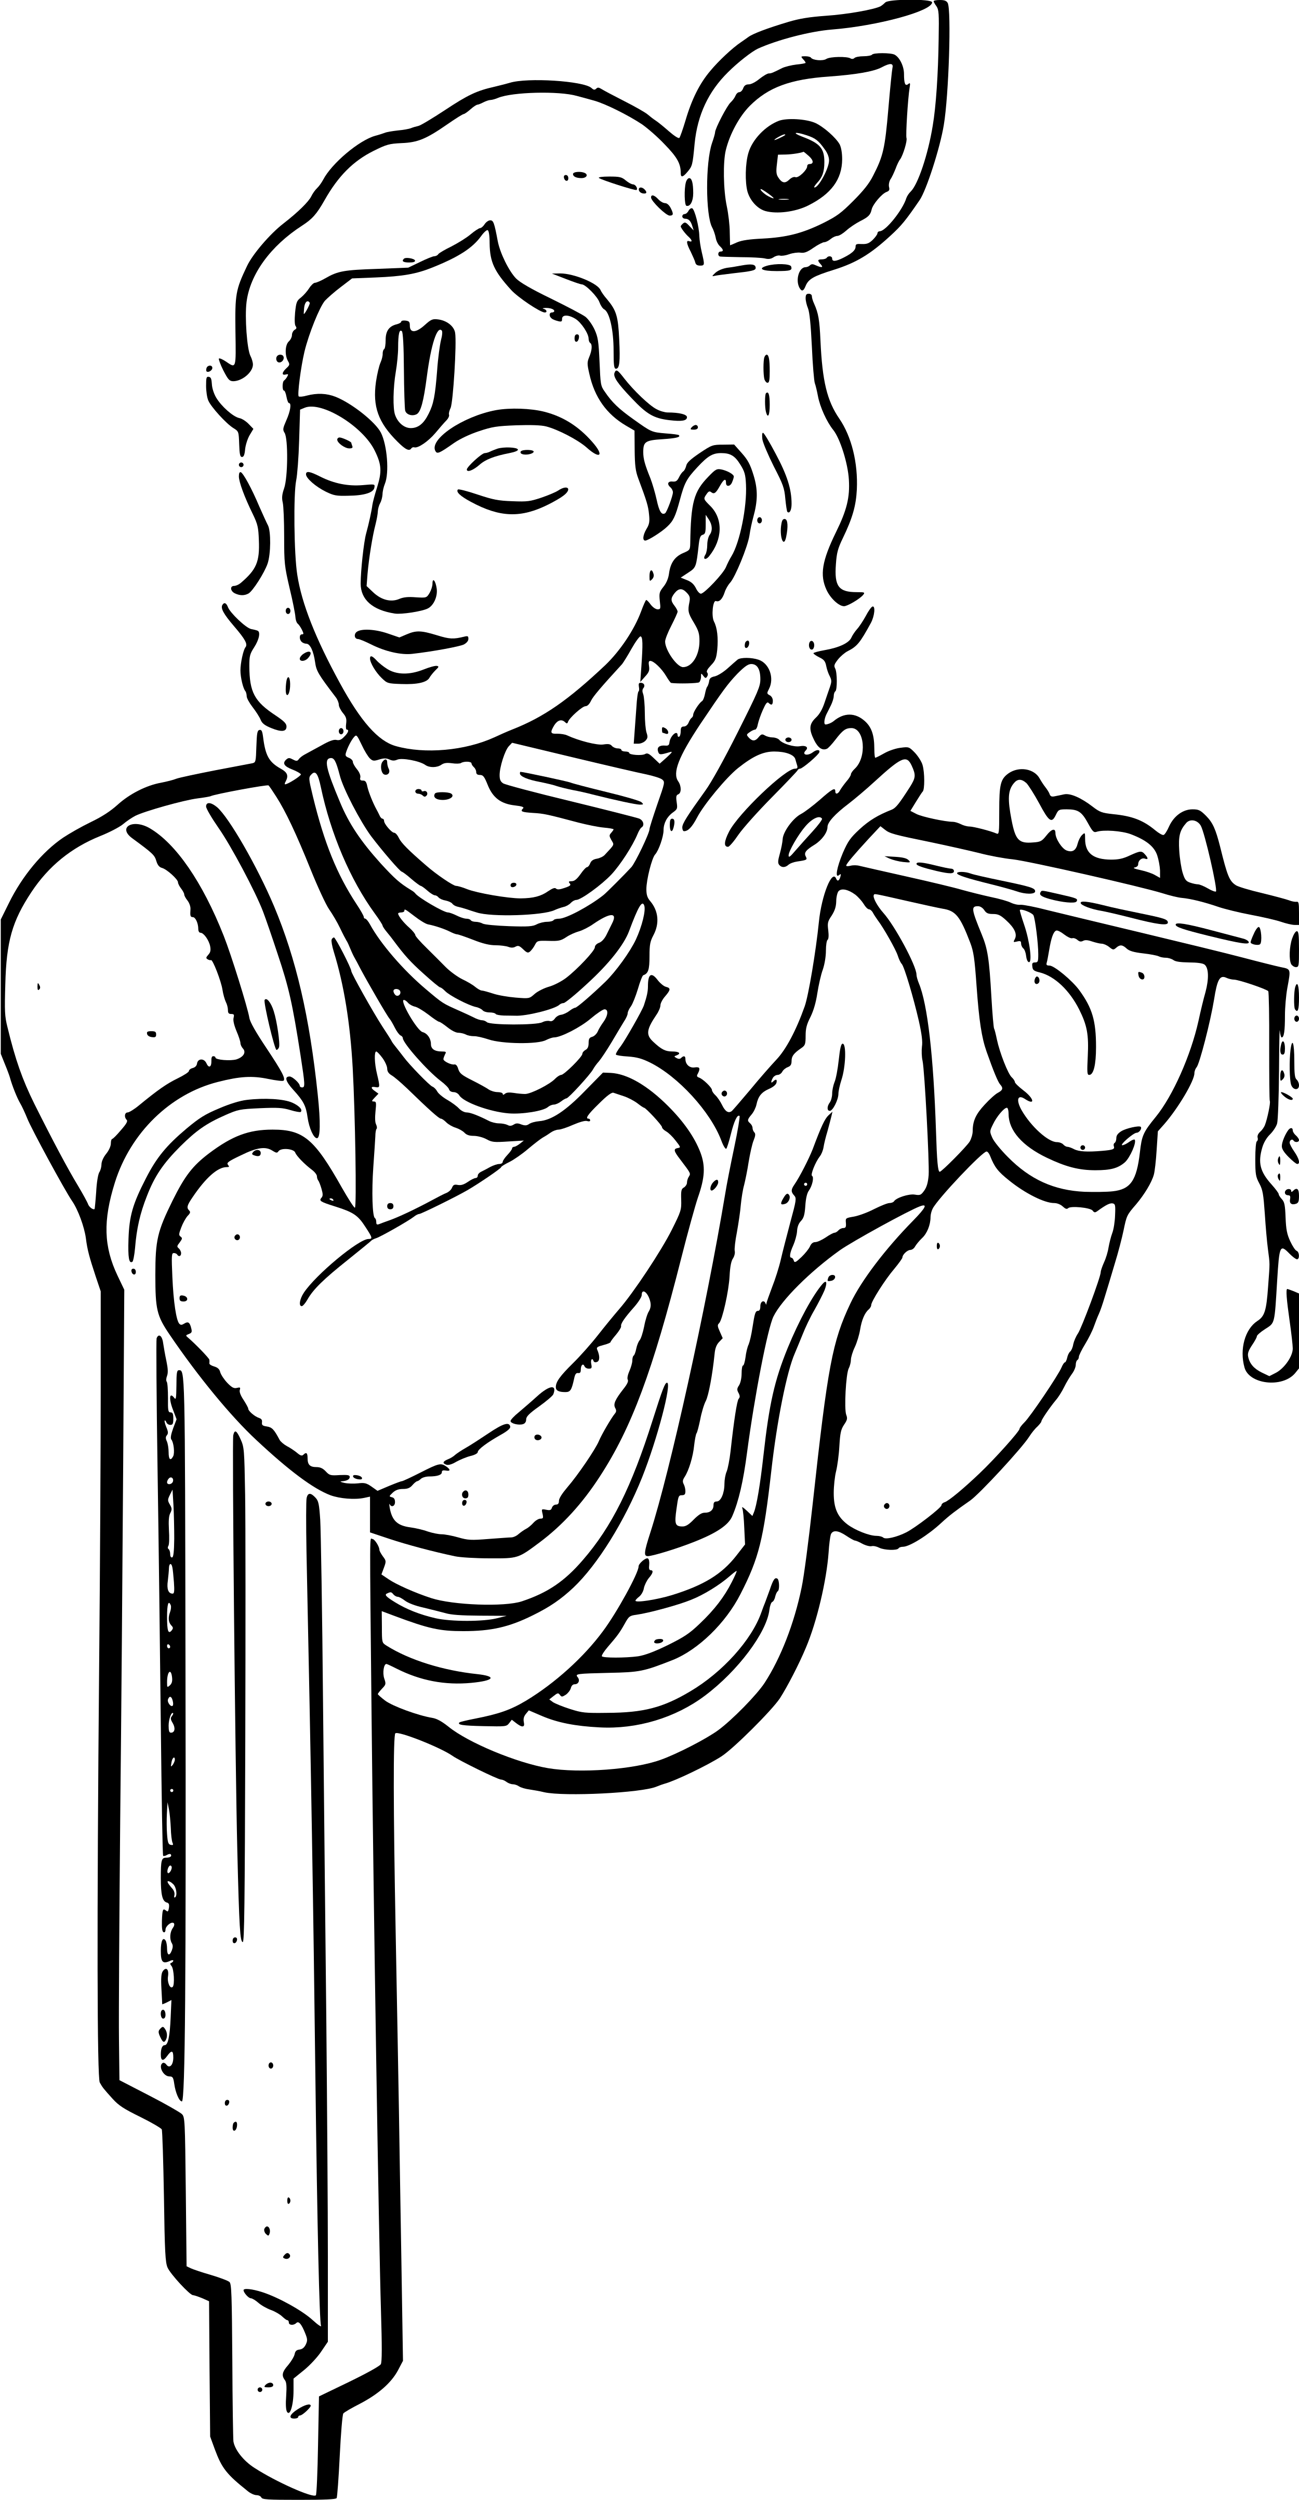 <?xml version="1.0" encoding="UTF-8" standalone="yes"?>
<svg version="1.0" xmlns="http://www.w3.org/2000/svg" width="624pt" height="1200pt" viewBox="0 0 832 1600" preserveAspectRatio="xMidYMid meet">
  <g transform="translate(0,1600) scale(0.1,-0.1)" fill="#000000" stroke="none">
    <path d="M5670 15984 c-8 -8 -21 -19 -30 -24 -40 -21 -215 -52 -350 -61 -109
-8 -169 -18 -240 -39 -134 -40 -227 -75 -257 -97 -14 -10 -35 -25 -47 -33 -54
-36 -144 -120 -196 -183 -69 -81 -120 -183 -160 -320 -17 -56 -34 -105 -39
-110 -5 -5 -35 15 -67 43 -33 29 -70 59 -84 68 -14 9 -36 26 -50 38 -14 13
-81 51 -150 86 -69 35 -135 70 -147 78 -18 11 -25 12 -35 2 -9 -9 -16 -8 -30
5 -50 45 -411 68 -523 33 -16 -5 -60 -16 -97 -25 -116 -26 -172 -53 -320 -151
-79 -52 -154 -97 -168 -100 -14 -3 -35 -9 -47 -14 -12 -5 -50 -12 -85 -15 -35
-4 -72 -10 -83 -15 -11 -4 -38 -13 -61 -19 -103 -28 -279 -176 -334 -281 -10
-19 -28 -44 -39 -54 -12 -11 -29 -35 -37 -52 -17 -35 -85 -102 -178 -174 -86
-66 -199 -198 -234 -273 -73 -153 -77 -179 -74 -419 4 -242 5 -237 -61 -192
-21 14 -41 23 -45 19 -3 -3 9 -37 28 -75 31 -60 39 -69 63 -70 58 0 127 58
127 107 0 13 -7 38 -16 55 -22 43 -37 248 -25 344 22 178 153 359 356 490 65
42 93 73 144 163 87 154 183 250 313 315 85 42 100 46 179 50 105 4 158 26
295 121 52 36 98 65 104 65 5 0 25 14 43 30 19 17 39 30 45 30 5 0 23 7 38 15
16 8 36 15 45 15 9 0 32 6 50 14 90 37 388 45 504 12 28 -7 77 -21 110 -30 72
-20 215 -91 306 -151 36 -25 102 -82 146 -129 80 -82 103 -123 103 -183 0 -31
13 -29 44 8 30 36 32 41 45 180 18 183 88 333 214 457 63 63 153 133 192 151
124 56 334 111 474 122 290 23 641 118 641 174 0 23 -281 22 -300 -1z"/>
    <path d="M5980 15992 c0 -4 8 -19 18 -32 15 -22 17 -47 14 -210 -3 -222 -17
-433 -38 -555 -30 -185 -95 -377 -141 -421 -11 -10 -24 -30 -28 -42 -23 -76
-133 -212 -170 -212 -8 0 -15 -6 -15 -13 0 -7 -14 -26 -30 -42 -24 -23 -38
-28 -70 -27 -33 2 -40 0 -40 -16 0 -23 -22 -43 -77 -71 -50 -25 -73 -27 -73
-6 0 17 -25 20 -35 5 -3 -5 -17 -10 -31 -10 -28 0 -30 -7 -7 -32 19 -21 6 -23
-32 -6 -19 9 -28 9 -37 0 -7 -7 -19 -12 -28 -12 -42 0 -66 -81 -40 -131 15
-27 26 -24 40 11 18 44 51 63 180 103 144 45 235 100 364 219 69 63 97 97 186
227 43 62 131 334 155 481 32 189 49 735 25 781 -8 14 -21 19 -50 19 -22 0
-40 -3 -40 -8z"/>
    <path d="M5585 15650 c-3 -5 -28 -10 -54 -10 -26 0 -52 -5 -58 -11 -7 -7 -17
-8 -25 -3 -22 14 -131 12 -155 -3 -22 -15 -88 -9 -99 8 -3 5 -19 9 -36 9 -29
0 -30 -1 -15 -18 10 -10 17 -21 17 -24 0 -3 -26 -8 -59 -11 -32 -4 -74 -14
-92 -23 -62 -31 -69 -34 -85 -34 -9 0 -36 -16 -60 -35 -24 -20 -53 -35 -68
-35 -19 0 -29 -7 -36 -25 -5 -14 -16 -25 -25 -25 -9 0 -19 -10 -24 -22 -5 -13
-19 -32 -31 -43 -23 -20 -100 -168 -100 -192 0 -7 -9 -39 -20 -70 -42 -125
-41 -459 1 -538 9 -16 19 -46 23 -66 3 -20 15 -44 26 -54 24 -22 26 -35 5 -35
-18 0 -20 -29 -2 -32 6 -1 66 -3 132 -4 66 0 135 -4 153 -8 23 -6 39 -4 56 7
13 9 32 14 42 11 11 -3 37 1 59 9 22 8 54 12 71 10 25 -4 44 3 84 31 29 20 60
36 70 36 9 0 27 9 40 20 13 11 32 20 43 20 11 0 37 16 58 35 21 19 60 45 87
59 54 27 67 40 75 76 8 33 64 99 94 111 19 7 22 14 17 33 -3 14 1 34 9 48 9
12 23 43 33 68 9 25 22 52 29 60 19 26 47 119 41 136 -6 16 9 256 20 323 5 30
3 33 -9 23 -19 -16 -27 3 -27 65 0 49 -28 106 -60 123 -24 13 -137 13 -145 0z
m131 -85 c-3 -13 -15 -130 -26 -260 -22 -256 -33 -304 -98 -430 -25 -50 -62
-96 -127 -161 -79 -79 -105 -98 -195 -143 -133 -65 -232 -90 -385 -98 -85 -4
-133 -11 -164 -24 -24 -11 -44 -19 -45 -19 0 0 -1 37 -2 83 0 45 -9 120 -19
167 -22 104 -25 284 -6 360 25 102 87 216 154 283 118 118 258 170 506 187
177 13 286 32 338 59 54 29 77 28 69 -4z"/>
    <path d="M4989 15227 c-87 -33 -170 -120 -195 -204 -21 -68 -23 -190 -6 -251
18 -59 65 -109 115 -123 74 -20 191 -5 272 35 149 74 218 168 219 296 0 41 -6
76 -16 96 -24 43 -102 112 -156 137 -59 26 -181 33 -233 14z m178 -93 c55 -18
75 -33 114 -88 19 -25 29 -51 29 -73 0 -49 -66 -173 -93 -173 -6 0 1 12 15 28
35 36 48 72 48 135 0 88 -29 120 -141 162 -71 27 -47 34 28 9z m-138 2 c-10
-9 -69 -36 -69 -32 0 7 52 35 64 36 5 0 7 -2 5 -4z m152 -135 c31 -28 32 -51
3 -51 -8 0 -14 -6 -14 -14 0 -24 -56 -77 -75 -70 -10 4 -25 -2 -40 -16 -27
-26 -47 -22 -70 14 -13 19 -15 37 -9 85 l7 61 51 1 c41 1 101 11 113 18 1 0
16 -12 34 -28z m-259 -241 c44 -32 44 -39 -1 -16 -27 14 -60 46 -47 46 3 0 25
-13 48 -30z m126 -37 c-16 -2 -40 -2 -55 0 -16 2 -3 4 27 4 30 0 43 -2 28 -4z"/>
    <path d="M3670 14886 c0 -16 21 -26 55 -26 29 0 43 19 24 31 -23 14 -79 11
-79 -5z"/>
    <path d="M3612 14863 c5 -25 28 -28 28 -4 0 12 -6 21 -16 21 -9 0 -14 -7 -12
-17z"/>
    <path d="M3836 14861 c13 -12 235 -83 241 -77 10 10 -7 36 -23 36 -9 0 -29 11
-46 25 -26 22 -39 25 -106 25 -45 0 -72 -4 -66 -9z"/>
    <path d="M4393 14833 c-12 -44 -9 -146 3 -150 24 -8 44 28 44 80 0 66 -9 97
-26 97 -7 0 -17 -12 -21 -27z"/>
    <path d="M4092 14783 c2 -10 13 -19 26 -21 24 -4 29 7 10 26 -18 18 -40 15
-36 -5z"/>
    <path d="M4170 14736 c0 -23 96 -116 119 -116 25 0 26 11 6 50 -10 18 -23 30
-36 30 -11 0 -30 11 -43 25 -26 28 -46 32 -46 11z"/>
    <path d="M4410 14651 c-6 -12 -17 -21 -25 -21 -8 0 -15 -7 -15 -15 0 -8 8 -15
19 -15 22 0 36 -15 46 -50 l8 -25 -27 28 c-22 24 -29 27 -41 17 -8 -7 -15 -15
-15 -19 0 -9 30 -49 53 -69 21 -20 22 -33 2 -26 -21 9 -19 -14 9 -67 12 -26
26 -56 29 -68 3 -15 13 -21 31 -21 30 0 30 4 11 85 -8 33 -15 80 -16 105 -1
58 -30 172 -46 177 -6 3 -17 -5 -23 -16z"/>
    <path d="M3104 14565 c-9 -14 -22 -25 -29 -25 -7 0 -35 -18 -61 -40 -27 -23
-83 -57 -124 -78 -41 -20 -79 -42 -83 -49 -4 -7 -16 -13 -25 -13 -10 0 -51
-17 -92 -37 l-75 -36 -200 -8 c-213 -7 -251 -14 -331 -60 -28 -16 -58 -29 -67
-29 -8 0 -25 -16 -37 -35 -12 -19 -35 -45 -52 -59 -28 -21 -31 -31 -38 -97 -4
-48 -3 -79 4 -87 7 -10 6 -16 -7 -23 -9 -6 -17 -20 -17 -33 0 -13 -9 -31 -20
-41 -24 -22 -27 -87 -6 -125 13 -22 12 -27 -10 -47 -29 -27 -31 -47 -4 -40 17
4 18 2 10 -13 -6 -11 -15 -22 -20 -25 -13 -8 -13 -65 -1 -65 5 0 12 -18 16
-40 4 -22 11 -40 16 -40 17 0 9 -52 -17 -110 -23 -53 -24 -60 -11 -81 23 -38
21 -284 -3 -354 -14 -40 -16 -62 -9 -92 5 -21 9 -119 9 -218 0 -170 2 -188 35
-330 20 -82 36 -165 37 -183 1 -18 7 -37 14 -43 8 -6 20 -24 28 -40 12 -25 12
-29 0 -29 -17 0 -19 -31 -2 -48 7 -7 20 -12 30 -12 24 0 46 -47 56 -117 8 -58
20 -78 132 -225 11 -14 20 -36 20 -48 0 -12 12 -36 26 -53 21 -25 25 -38 21
-69 -3 -21 -1 -38 4 -38 17 0 9 -21 -17 -46 -18 -19 -31 -24 -49 -20 -17 4
-46 -6 -100 -37 -42 -23 -88 -48 -103 -56 -15 -8 -32 -21 -38 -30 -10 -13 -15
-14 -38 -2 -21 11 -28 12 -41 1 -28 -24 -17 -44 37 -65 28 -11 53 -25 55 -31
3 -9 -83 -64 -101 -64 -4 0 -2 9 4 19 19 36 11 57 -30 80 -77 43 -100 83 -115
204 -5 38 -10 48 -23 45 -14 -3 -17 -19 -20 -106 -3 -96 -4 -102 -25 -107 -12
-2 -119 -23 -237 -45 -118 -23 -231 -47 -250 -54 -19 -8 -64 -19 -100 -26 -93
-17 -200 -71 -277 -141 -47 -42 -99 -76 -172 -111 -58 -28 -137 -73 -176 -99
-133 -90 -263 -246 -348 -419 l-52 -105 0 -430 0 -430 26 -65 c15 -36 29 -74
32 -85 15 -55 47 -134 66 -166 12 -20 32 -64 45 -96 25 -65 241 -462 287 -529
39 -56 79 -166 89 -239 9 -73 22 -121 63 -245 l32 -95 0 -630 c0 -346 -4
-1138 -10 -1760 -15 -1663 -13 -2644 4 -2674 17 -31 25 -41 83 -105 39 -43 72
-64 178 -116 71 -35 132 -71 136 -79 4 -9 10 -203 14 -431 5 -356 9 -420 23
-453 18 -42 143 -177 163 -177 7 0 33 -9 58 -19 l45 -20 3 -433 4 -433 30 -82
c45 -121 75 -159 208 -265 18 -16 45 -28 59 -28 14 0 27 -7 31 -15 5 -13 41
-15 240 -15 165 0 237 3 242 11 4 7 13 128 20 271 7 142 17 264 23 271 5 7 53
35 106 62 119 62 201 134 244 214 l32 61 -10 627 c-6 346 -13 786 -16 978 -3
193 -13 708 -21 1145 -15 785 -16 1251 -2 1266 18 17 289 -90 366 -144 40 -29
291 -152 311 -152 9 0 25 -7 35 -15 11 -8 29 -15 41 -15 11 0 29 -6 40 -14 11
-7 40 -16 65 -19 25 -4 68 -11 95 -18 129 -29 627 -4 720 36 17 7 39 15 50 18
66 17 275 117 365 175 77 49 322 293 375 372 47 73 122 217 167 325 70 165
132 429 145 608 3 51 10 102 14 115 12 31 47 28 100 -8 24 -16 49 -30 54 -30
6 0 28 -9 49 -21 21 -11 48 -18 59 -15 11 3 33 -2 48 -10 32 -16 115 -19 124
-4 3 6 16 10 28 10 42 0 161 74 247 154 50 46 89 76 184 142 59 41 333 337
378 409 14 22 37 51 52 64 14 14 26 29 26 34 0 10 53 88 92 135 16 18 40 56
54 85 14 29 37 66 50 84 13 17 24 43 24 57 0 14 5 28 10 31 6 3 10 13 10 21 0
8 18 45 40 81 22 36 47 86 56 112 9 25 23 62 32 81 9 19 26 69 38 110 13 41
41 135 63 209 23 74 48 171 57 215 20 96 21 99 80 167 54 64 100 140 114 190
6 20 14 91 18 157 l8 121 40 45 c90 103 194 278 194 327 0 13 7 30 14 38 19
21 89 293 112 434 20 128 37 158 78 139 15 -7 37 -12 49 -12 31 0 210 -61 220
-74 4 -6 7 -165 6 -353 0 -188 1 -345 4 -350 6 -9 -16 -115 -31 -153 -5 -14
-19 -34 -31 -44 -13 -12 -19 -26 -16 -37 3 -9 1 -20 -5 -24 -6 -4 -10 -50 -10
-114 0 -97 3 -113 26 -156 22 -41 26 -68 35 -194 5 -80 14 -182 20 -226 13
-102 13 -78 1 -241 -11 -153 -22 -189 -69 -219 -79 -52 -115 -181 -82 -298 30
-108 243 -132 324 -36 l25 31 0 239 0 240 -35 15 c-19 7 -37 14 -40 14 -10 0
-5 -65 15 -205 11 -77 20 -156 20 -176 0 -50 -53 -126 -107 -155 l-43 -22 -48
23 c-51 25 -79 57 -88 103 -4 20 3 39 25 72 17 25 31 50 31 57 0 7 24 28 54
47 62 40 59 26 76 308 14 228 18 237 80 173 19 -19 40 -35 47 -35 18 0 16 47
-2 54 -9 3 -27 31 -41 61 -21 45 -27 76 -30 152 -3 80 -7 100 -24 118 -11 12
-20 26 -20 32 0 6 -20 33 -45 61 -75 83 -89 140 -60 238 9 31 28 63 50 84 19
19 40 50 45 70 5 19 11 170 12 335 1 165 3 281 5 258 2 -24 8 -43 12 -43 15 0
21 41 21 140 0 52 7 131 15 175 23 125 24 122 -42 135 -32 7 -141 34 -243 61
-102 27 -394 98 -649 159 -255 61 -526 126 -603 145 -76 20 -154 35 -171 34
-18 -2 -45 5 -62 13 -16 9 -75 26 -130 37 -55 12 -138 33 -185 46 -47 14 -206
52 -354 85 -148 33 -283 64 -300 68 -17 5 -43 5 -58 1 -16 -4 -28 -4 -28 1 0
11 52 72 144 172 l75 80 27 -21 c32 -26 58 -33 298 -82 105 -22 243 -53 308
-69 64 -17 161 -35 214 -40 102 -11 820 -174 959 -217 44 -14 100 -28 125 -30
56 -5 145 -27 235 -58 39 -13 131 -36 206 -50 75 -14 162 -34 194 -45 32 -11
71 -20 87 -20 l28 0 0 76 c0 66 -2 75 -17 72 -10 -1 -31 3 -48 10 -16 6 -94
27 -172 46 -78 18 -154 41 -167 50 -42 27 -55 59 -101 246 -29 114 -47 154
-90 198 -37 37 -48 42 -87 42 -61 0 -119 -42 -150 -109 -12 -28 -28 -53 -35
-55 -7 -3 -31 11 -54 30 -77 64 -147 91 -269 103 -72 8 -85 12 -133 49 -73 56
-141 86 -181 78 -17 -4 -43 -9 -58 -12 -21 -5 -29 -2 -35 12 -3 11 -16 31 -27
45 -12 15 -28 40 -37 56 -35 64 -133 80 -200 33 -51 -37 -59 -71 -59 -241 0
-140 -1 -151 -17 -144 -39 17 -149 45 -174 45 -15 0 -40 7 -55 15 -16 8 -39
15 -50 15 -50 0 -199 32 -234 50 l-39 20 35 57 c19 31 39 62 44 67 13 13 13
121 -1 169 -5 20 -27 55 -48 78 -38 39 -40 40 -92 33 -30 -3 -77 -19 -105 -35
-28 -16 -54 -29 -58 -29 -3 0 -6 25 -6 56 0 88 -17 139 -60 178 -62 56 -134
56 -200 1 -8 -7 -25 -16 -37 -19 -19 -6 -23 -4 -23 14 0 12 6 34 13 48 8 15
21 42 30 60 9 19 17 44 17 57 0 13 5 27 10 30 13 8 13 121 -1 147 -9 17 -6 26
18 57 16 20 44 44 62 53 61 31 79 53 149 181 24 45 30 111 10 105 -7 -2 -27
-30 -43 -61 -17 -31 -42 -69 -56 -84 -14 -16 -30 -40 -36 -54 -15 -34 -78 -64
-170 -80 -40 -7 -73 -16 -73 -20 0 -4 17 -16 37 -26 30 -14 39 -25 45 -56 4
-21 14 -50 23 -66 12 -25 12 -34 1 -67 -8 -22 -23 -67 -35 -102 -14 -42 -32
-74 -56 -96 -43 -41 -45 -74 -10 -144 24 -48 51 -67 80 -55 8 2 33 29 56 59
46 60 65 74 102 74 85 0 101 -186 22 -260 -14 -13 -25 -29 -25 -36 0 -7 -13
-28 -29 -46 -15 -18 -33 -43 -40 -55 -13 -26 -31 -30 -31 -8 0 27 -20 16 -100
-55 -44 -38 -97 -78 -118 -89 -52 -26 -116 -114 -119 -161 -1 -19 -9 -61 -18
-93 -13 -46 -14 -61 -4 -73 15 -18 38 -18 59 1 10 9 35 18 56 21 62 9 66 11
55 32 -13 24 0 41 57 76 46 29 82 78 82 113 0 30 48 83 134 148 39 30 114 93
166 141 176 161 207 174 240 102 27 -59 25 -76 -12 -135 -70 -109 -90 -134
-116 -145 -89 -35 -145 -69 -206 -125 -60 -56 -74 -75 -108 -153 -39 -93 -51
-164 -24 -141 12 10 13 8 9 -9 -7 -27 -19 -34 -27 -15 -25 66 -94 -105 -111
-275 -19 -189 -67 -474 -91 -541 -55 -155 -120 -277 -182 -342 -32 -34 -108
-120 -167 -192 -60 -71 -113 -133 -119 -137 -21 -15 -41 -2 -61 39 -11 23 -31
52 -43 63 -12 11 -22 26 -22 33 0 16 -58 72 -83 80 -14 5 -16 11 -7 26 17 34
12 44 -21 39 -32 -5 -59 19 -59 54 0 20 -11 23 -27 7 -8 -8 -17 -8 -30 -1 -17
10 -17 11 0 17 31 12 18 25 -26 25 -45 0 -71 13 -124 63 -47 44 -43 77 22 173
14 20 25 47 25 60 0 13 14 39 30 57 36 42 37 53 5 61 -13 3 -36 22 -51 41 -42
56 -64 43 -64 -38 0 -34 -7 -65 -26 -122 -12 -35 -119 -222 -148 -261 -20 -25
-34 -50 -31 -54 2 -4 37 -10 77 -12 56 -4 89 -13 140 -38 181 -89 389 -316
458 -500 13 -35 27 -57 32 -52 4 4 18 47 29 93 21 84 42 129 56 116 3 -4 -12
-96 -35 -204 -23 -109 -49 -241 -57 -293 -123 -734 -353 -1777 -480 -2170 -40
-124 -43 -150 -16 -150 30 0 188 48 296 91 145 57 221 108 245 165 41 94 71
224 95 409 48 362 132 794 169 869 52 106 234 287 424 423 77 55 441 255 514
282 51 19 39 -7 -43 -91 -179 -182 -334 -386 -402 -530 -116 -245 -145 -398
-242 -1285 -25 -227 -56 -467 -71 -535 -47 -229 -134 -451 -236 -608 -50 -77
-207 -237 -298 -304 -75 -55 -261 -151 -367 -189 -173 -63 -521 -88 -723 -54
-200 34 -511 163 -637 265 -44 35 -75 52 -105 57 -91 15 -255 75 -302 111 -25
19 -46 38 -46 41 0 4 12 19 27 35 25 26 26 30 14 65 -12 36 -3 93 14 93 3 0
32 -13 65 -30 153 -77 310 -107 479 -91 147 14 166 42 37 56 -218 23 -434 90
-580 182 -30 19 -30 19 -30 120 l-1 101 80 -30 c219 -82 291 -98 442 -98 180
0 294 26 447 102 108 53 179 102 259 177 154 146 327 424 440 706 96 241 192
605 159 605 -13 0 -29 -42 -92 -240 -135 -427 -262 -682 -447 -895 -118 -137
-225 -209 -390 -264 -111 -37 -443 -25 -583 21 -101 33 -221 86 -271 120 l-46
31 16 43 c15 41 15 44 -7 73 -12 17 -22 35 -22 41 0 22 -31 70 -45 70 -18 0
-18 114 -5 -1145 12 -1179 46 -3339 60 -3793 7 -232 7 -329 -1 -344 -7 -12
-86 -56 -203 -113 l-193 -93 -6 -312 c-3 -172 -9 -316 -14 -321 -19 -19 -257
87 -394 176 -70 45 -125 115 -134 169 -2 17 -6 250 -7 518 -3 418 -5 489 -18
502 -8 8 -61 28 -118 45 -56 16 -115 36 -130 43 l-27 13 -5 477 c-5 461 -6
478 -25 497 -11 11 -105 65 -210 119 l-190 98 -3 259 c-2 143 2 782 8 1420 7
638 15 1660 19 2270 l7 1110 -43 90 c-89 187 -94 352 -17 597 100 318 355 566
659 643 141 36 220 41 325 19 49 -10 92 -15 96 -11 14 14 -10 59 -109 208 -70
105 -106 168 -110 195 -11 66 -116 403 -164 524 -135 342 -306 591 -474 689
-109 63 -208 5 -111 -65 131 -96 142 -107 153 -144 8 -27 19 -40 36 -45 30 -7
103 -73 103 -92 0 -8 9 -26 20 -40 11 -14 20 -31 20 -38 0 -7 9 -24 21 -39 11
-14 20 -38 19 -54 -3 -44 -1 -52 15 -52 17 0 35 -39 35 -76 0 -14 6 -24 14
-24 21 0 54 -47 62 -86 5 -26 2 -40 -12 -55 -15 -17 -16 -22 -4 -29 8 -5 17
-7 21 -5 11 7 66 -136 74 -190 4 -27 14 -62 21 -77 8 -15 14 -38 14 -53 0 -19
5 -25 21 -25 18 0 20 -4 15 -25 -4 -16 3 -46 19 -85 14 -32 25 -67 25 -76 0
-10 7 -25 16 -35 22 -24 4 -54 -40 -69 -37 -12 -136 -4 -136 11 0 5 -6 9 -14
9 -9 0 -13 -10 -12 -31 1 -40 -17 -48 -32 -14 -15 33 -55 31 -60 -2 -2 -15
-13 -25 -28 -29 -13 -3 -24 -12 -24 -19 0 -7 -33 -28 -72 -47 -70 -34 -126
-73 -248 -173 -30 -25 -63 -45 -72 -45 -20 0 -24 -30 -7 -47 9 -9 -1 -26 -37
-67 -26 -31 -51 -56 -56 -56 -4 0 -8 -13 -8 -29 0 -16 -12 -44 -30 -66 -18
-22 -30 -50 -30 -67 0 -16 -6 -39 -14 -51 -8 -13 -17 -66 -20 -127 -4 -57 -9
-106 -10 -108 -9 -8 -36 13 -42 31 -4 12 -33 65 -64 117 -65 107 -161 287
-280 525 -77 156 -121 280 -172 490 -18 71 -19 103 -14 275 7 276 44 404 167
590 110 166 255 284 441 359 58 23 123 57 145 75 21 18 56 42 79 54 59 30 312
101 400 112 41 5 79 12 83 14 19 12 365 76 371 69 5 -4 27 -37 50 -73 59 -92
127 -235 220 -466 44 -109 97 -224 118 -254 21 -30 53 -84 70 -120 17 -36 36
-72 41 -80 6 -8 17 -33 26 -55 9 -22 21 -47 26 -55 5 -8 23 -42 40 -75 45 -84
168 -297 184 -315 7 -8 22 -34 34 -58 12 -24 28 -45 36 -49 8 -3 15 -11 15
-17 0 -32 157 -209 242 -274 27 -20 51 -44 54 -54 3 -11 15 -18 30 -18 13 0
29 -9 36 -21 27 -44 195 -105 316 -115 86 -7 224 15 252 41 9 8 26 15 37 15
11 0 32 9 46 20 14 11 30 20 35 20 13 0 152 152 170 185 7 13 24 37 38 52 13
15 50 70 81 122 31 53 67 112 79 132 13 19 24 43 24 52 0 10 9 30 21 46 11 15
31 66 45 112 13 46 29 86 34 87 32 11 40 35 40 121 0 75 4 95 25 135 40 75 33
155 -20 218 -19 22 -25 41 -25 77 0 60 35 199 56 222 23 25 54 114 54 155 0
45 22 87 60 114 29 21 30 25 24 66 -5 35 -3 45 10 50 21 8 21 53 0 83 -38 54
2 157 141 366 147 219 177 259 238 323 46 46 68 62 89 62 38 0 58 -33 58 -97
0 -47 -14 -79 -145 -340 -89 -177 -169 -321 -207 -373 -117 -163 -148 -211
-148 -236 0 -13 5 -24 11 -24 26 0 51 25 84 88 44 84 187 256 262 316 97 77
161 106 232 106 72 0 127 -20 135 -49 3 -12 9 -30 12 -41 4 -15 1 -20 -15 -20
-61 0 -361 -286 -421 -402 -33 -64 -35 -98 -7 -98 8 0 38 35 67 78 30 43 125
149 214 239 88 89 162 167 164 172 2 6 9 11 16 11 16 0 120 89 124 106 4 18
-18 17 -42 -1 -35 -26 -73 -16 -45 12 20 20 0 34 -37 27 -38 -7 -114 16 -134
42 -7 7 -25 14 -41 14 -16 0 -39 6 -50 13 -17 10 -23 9 -39 -10 -22 -28 -41
-29 -64 -4 -16 18 -16 20 6 35 12 9 28 16 34 16 7 0 15 16 18 35 4 19 18 60
32 91 19 43 28 54 37 45 18 -18 27 -13 27 14 0 14 -8 29 -20 35 -19 10 -19 13
-5 40 36 69 3 163 -65 187 -46 16 -117 16 -136 1 -9 -7 -38 -33 -65 -57 -27
-24 -63 -46 -81 -50 -25 -5 -34 -13 -36 -31 -2 -14 -8 -29 -12 -35 -5 -5 -11
-27 -15 -48 -4 -20 -12 -41 -19 -45 -18 -11 -56 -70 -56 -86 0 -8 -5 -18 -11
-21 -5 -4 -14 -18 -19 -31 -6 -14 -18 -24 -30 -24 -15 0 -20 -7 -20 -29 0 -17
-4 -33 -10 -36 -5 -3 -10 1 -10 9 0 37 -46 -2 -52 -44 -2 -20 -8 -24 -28 -22
-36 3 -54 -11 -45 -38 7 -22 12 -23 75 -4 20 6 17 0 -20 -34 l-45 -40 -38 36
c-30 29 -41 34 -55 26 -20 -12 -102 -6 -102 7 0 5 -11 9 -25 9 -14 0 -25 5
-25 10 0 6 -11 10 -24 10 -13 0 -29 7 -37 16 -10 12 -23 14 -55 9 -40 -6 -158
24 -233 59 -13 6 -41 10 -62 10 -44 -2 -47 7 -19 54 21 33 47 41 69 20 11 -11
15 -10 19 2 9 26 92 100 112 100 12 0 25 13 35 34 13 28 65 89 200 236 7 9 35
53 60 98 26 46 52 81 58 79 14 -4 15 -50 5 -192 l-7 -100 30 34 c26 28 30 40
26 67 -4 25 -2 34 8 34 22 0 73 -49 101 -96 14 -24 29 -44 32 -45 43 -6 170
-3 180 4 6 5 12 21 12 35 0 25 1 25 15 6 12 -16 16 -17 24 -4 6 9 6 19 0 26
-6 7 2 22 24 45 29 30 35 44 41 101 7 75 0 140 -21 180 -18 36 -7 139 13 131
21 -8 41 13 55 55 6 20 22 48 35 62 33 36 112 228 124 302 5 35 16 87 24 115
30 108 31 180 2 273 -21 68 -36 96 -75 140 l-49 55 -70 -1 c-68 0 -73 -2 -151
-54 -60 -41 -82 -61 -86 -82 -4 -15 -12 -31 -19 -35 -7 -5 -19 -21 -27 -38
-12 -24 -20 -29 -42 -27 -30 3 -37 -17 -12 -38 8 -7 15 -21 15 -31 0 -23 -39
-127 -50 -134 -22 -14 -38 11 -54 86 -10 45 -28 106 -40 137 -36 89 -46 125
-46 168 0 67 13 76 123 83 88 6 118 13 105 26 -2 3 -40 8 -84 11 -92 8 -91 8
-209 92 -91 65 -135 106 -182 176 -26 36 -27 47 -33 190 -6 134 -10 158 -32
207 -15 32 -40 67 -59 82 -19 14 -118 66 -220 116 -126 61 -198 103 -223 128
-46 47 -103 162 -118 240 -22 118 -28 133 -48 133 -11 0 -27 -11 -36 -25z m32
-124 c2 -118 29 -177 137 -296 43 -48 188 -145 216 -145 18 0 13 18 -6 23 -12
3 -8 5 9 6 32 1 58 -8 58 -20 0 -5 -7 -9 -15 -9 -18 0 -20 -24 -2 -38 6 -6 24
-13 40 -17 23 -6 27 -4 27 14 0 28 41 28 86 0 37 -23 84 -94 84 -127 0 -11 5
-24 10 -27 15 -9 12 -47 -6 -90 -14 -34 -14 -44 1 -109 33 -149 110 -257 234
-330 l55 -32 1 -124 c1 -102 6 -136 23 -182 55 -147 64 -177 69 -230 5 -46 2
-64 -16 -93 -24 -41 -27 -75 -8 -75 17 0 105 55 140 89 39 36 53 65 81 169 30
112 43 137 113 212 66 71 97 90 152 90 59 0 88 -17 123 -74 27 -43 33 -63 36
-127 7 -143 -39 -371 -93 -459 -12 -19 -27 -50 -35 -69 -16 -41 -139 -171
-161 -171 -8 0 -23 16 -32 36 -13 25 -29 40 -57 51 l-40 16 47 31 c52 34 52
34 69 185 5 41 11 55 25 58 16 5 19 15 19 67 l0 61 20 -30 c23 -35 25 -72 5
-99 -8 -11 -15 -39 -15 -63 0 -24 -5 -52 -12 -63 -19 -30 1 -38 24 -10 87 108
90 240 7 322 -44 44 -45 45 -23 76 12 18 19 20 29 12 19 -15 30 -7 56 40 25
44 39 51 39 20 0 -29 29 -25 40 6 6 14 10 29 10 34 0 14 -41 37 -78 45 -31 6
-38 3 -86 -47 -92 -95 -111 -162 -115 -426 -1 -41 -3 -44 -46 -62 -53 -23 -81
-63 -90 -131 -4 -31 -17 -62 -36 -85 -26 -33 -28 -41 -23 -90 6 -50 5 -54 -14
-54 -12 0 -31 13 -44 30 -12 17 -25 30 -29 30 -3 0 -18 -33 -33 -74 -43 -116
-134 -252 -229 -343 -240 -226 -394 -333 -598 -413 -28 -11 -78 -33 -112 -49
-188 -86 -447 -109 -633 -56 -112 32 -223 157 -357 403 -156 285 -245 510
-273 693 -21 131 -25 515 -7 604 7 33 16 149 19 257 l6 196 29 12 c107 45 373
-118 449 -274 44 -89 47 -134 15 -236 -15 -47 -28 -97 -30 -112 -4 -34 -22
-118 -40 -183 -15 -54 -35 -239 -35 -320 0 -103 76 -170 218 -192 42 -7 178
14 213 33 37 19 63 77 56 127 -7 50 -27 74 -27 31 0 -16 -9 -43 -19 -60 -19
-31 -20 -31 -88 -27 -49 4 -79 1 -107 -11 -53 -22 -115 -6 -168 45 l-40 38 6
78 c9 103 32 244 51 316 8 32 15 70 15 85 1 15 7 38 15 52 8 14 14 39 15 56 0
17 7 48 15 67 29 70 15 247 -25 327 -35 69 -187 189 -290 230 -58 23 -119 25
-185 8 -24 -7 -48 -9 -52 -5 -9 10 13 184 37 286 28 116 97 286 131 326 17 18
62 58 102 88 l72 55 150 6 c174 7 261 22 365 64 167 67 256 124 311 200 17 24
36 41 42 39 8 -2 13 -34 13 -86z m-1152 -379 c4 -6 -31 -72 -38 -72 -1 0 0 18
2 40 4 37 22 54 36 32z m2415 -1856 c19 -20 22 -31 17 -58 -12 -58 -9 -72 28
-133 30 -51 36 -69 36 -118 0 -92 -48 -167 -105 -167 -39 0 -115 109 -115 164
0 14 18 60 40 102 22 43 40 83 40 89 0 7 -9 24 -20 38 -25 32 -25 48 1 81 26
32 49 33 78 2z m-2029 -1061 c17 -16 25 -17 59 -6 30 9 45 9 65 0 20 -9 32 -9
51 -1 29 13 143 -8 179 -34 27 -19 76 -18 104 2 16 11 34 13 66 9 25 -4 51 -3
58 1 19 13 68 11 68 -2 0 -6 7 -17 15 -24 8 -7 15 -21 15 -31 0 -13 7 -19 24
-19 20 0 28 -10 49 -62 33 -84 85 -123 175 -133 45 -5 60 -11 53 -18 -21 -21
-11 -25 62 -30 71 -4 92 -9 292 -62 55 -14 128 -29 163 -32 34 -3 62 -8 62
-11 0 -3 -7 -13 -15 -22 -14 -16 -14 -20 1 -47 19 -32 22 -25 -43 -95 -9 -10
-32 -21 -50 -24 -24 -4 -37 -14 -43 -30 -5 -13 -14 -24 -20 -24 -6 0 -25 -20
-42 -45 -23 -32 -39 -45 -56 -45 -20 0 -22 -3 -13 -14 10 -11 3 -17 -33 -29
-31 -11 -47 -12 -55 -4 -7 7 -22 2 -50 -17 -47 -33 -95 -45 -176 -46 -83 0
-279 34 -343 59 -29 12 -61 21 -71 21 -18 0 -126 73 -191 130 -116 100 -160
145 -175 176 -9 19 -22 34 -30 34 -16 0 -65 56 -65 76 0 8 -5 14 -10 14 -6 0
-15 10 -20 23 -6 12 -14 29 -19 37 -22 40 -50 109 -58 145 -6 31 -13 40 -29
39 -16 0 -20 5 -16 21 2 13 -7 34 -22 52 -14 17 -26 38 -26 47 0 9 -12 21 -26
26 -20 8 -24 14 -18 33 10 33 34 80 52 100 15 17 18 14 49 -51 17 -37 41 -76
53 -87z m1768 -101 c46 -10 92 -24 103 -33 19 -16 18 -19 -31 -159 -27 -79
-50 -150 -50 -159 0 -26 -91 -215 -116 -243 -42 -46 -161 -165 -179 -179 -91
-72 -240 -151 -284 -151 -16 0 -33 -4 -36 -10 -3 -5 -22 -10 -41 -10 -19 0
-49 -7 -66 -16 -26 -14 -56 -16 -177 -12 -82 3 -156 10 -168 16 -12 7 -33 12
-47 12 -14 0 -28 5 -31 10 -3 6 -16 10 -28 10 -13 0 -40 9 -62 20 -22 11 -47
20 -56 20 -27 0 -192 96 -210 123 -4 5 -15 14 -26 20 -72 44 -103 71 -194 170
-129 143 -204 255 -261 392 -90 214 -104 277 -62 283 24 3 36 -18 60 -110 21
-85 131 -295 201 -390 72 -95 185 -226 196 -227 5 -1 33 -21 61 -46 29 -25 57
-45 61 -45 4 0 23 -13 42 -30 18 -16 40 -30 47 -30 8 0 19 -6 25 -14 7 -8 27
-17 46 -20 19 -4 38 -13 42 -20 5 -7 19 -16 33 -19 14 -3 40 -10 58 -16 17 -6
47 -16 65 -21 93 -31 427 -20 499 15 15 7 41 16 57 20 16 3 37 15 47 26 9 10
25 19 35 19 30 0 163 97 225 163 57 61 136 183 167 258 8 20 20 40 26 43 21
13 12 46 -16 57 -16 6 -212 56 -438 111 -225 54 -420 106 -432 114 -17 11 -23
24 -23 53 0 53 34 158 59 185 l21 22 388 -93 c213 -51 424 -100 470 -109z
m-2083 -82 c63 -299 189 -594 345 -808 28 -38 50 -73 50 -77 0 -5 12 -24 28
-43 15 -18 35 -43 44 -56 70 -94 107 -135 192 -211 53 -48 100 -87 106 -87 5
0 19 -11 32 -24 27 -28 149 -91 195 -101 17 -3 37 -13 44 -21 6 -8 26 -14 45
-14 18 0 35 -4 39 -10 3 -5 27 -9 53 -10 26 0 58 -1 72 -1 69 -4 255 42 284
71 5 5 17 10 26 10 9 0 78 56 152 125 137 125 234 247 267 335 59 158 84 200
97 165 12 -30 -14 -134 -53 -218 -37 -79 -129 -206 -196 -271 -85 -82 -182
-166 -193 -166 -6 0 -23 -9 -38 -21 -14 -11 -38 -22 -52 -24 -14 -1 -32 -12
-40 -24 -11 -15 -22 -20 -34 -16 -11 3 -32 0 -47 -8 -37 -19 -335 -19 -355 1
-6 6 -20 12 -31 12 -10 0 -35 8 -55 19 -20 10 -57 27 -82 38 -119 53 -111 48
-225 144 -143 121 -288 289 -355 412 -11 20 -25 37 -30 37 -6 0 -10 5 -10 11
0 7 -21 44 -47 83 -125 190 -206 389 -279 689 -28 117 -29 121 -8 142 25 25
41 3 59 -83z m4519 26 c13 -13 50 -71 82 -130 63 -118 80 -130 107 -73 16 33
19 35 69 35 73 0 96 -15 136 -88 29 -53 37 -62 55 -56 46 15 162 6 219 -15
100 -38 151 -79 170 -136 9 -27 17 -71 18 -97 l0 -47 -32 18 c-18 11 -60 25
-93 32 -38 8 -52 14 -37 17 13 2 22 10 22 21 0 24 23 43 44 35 21 -8 21 4 -1
28 -21 24 -30 23 -98 -8 -42 -20 -72 -26 -119 -26 -115 1 -166 42 -166 133 0
41 -1 42 -19 25 -11 -10 -23 -34 -28 -53 -11 -46 -33 -60 -70 -47 -30 10 -73
75 -73 112 0 34 -25 27 -59 -17 -28 -35 -37 -40 -84 -43 -92 -8 -113 15 -138
143 -26 135 -23 188 12 233 25 32 50 33 83 4z m-1309 -228 c3 -5 -25 -43 -62
-83 -37 -41 -87 -96 -110 -123 -33 -39 -42 -45 -42 -29 -1 25 61 133 108 187
43 50 91 72 106 48z m2426 -45 c25 -43 109 -409 97 -421 -4 -3 -27 5 -52 20
-24 14 -53 26 -64 26 -10 0 -33 5 -50 11 -26 9 -34 20 -47 62 -9 29 -19 93
-22 142 -6 94 3 130 45 178 25 28 72 19 93 -18z m-2213 -441 c19 -15 43 -42
54 -60 11 -19 26 -34 34 -34 7 0 19 -10 25 -22 7 -13 21 -34 31 -48 37 -48
116 -188 128 -226 7 -22 18 -46 26 -54 17 -20 75 -216 109 -364 19 -85 25
-133 20 -165 -3 -25 -2 -66 4 -91 13 -61 44 -649 39 -731 -4 -48 -12 -76 -28
-99 -21 -29 -26 -32 -61 -26 -38 6 -119 -20 -133 -43 -4 -6 -17 -11 -29 -11
-13 0 -57 -18 -99 -39 -42 -22 -101 -43 -130 -48 -52 -9 -53 -9 -50 -41 2 -26
-2 -32 -17 -32 -10 0 -24 -7 -31 -15 -7 -8 -18 -15 -25 -15 -6 0 -32 -13 -56
-30 -24 -16 -54 -30 -67 -30 -15 0 -26 -9 -34 -27 -7 -16 -31 -46 -55 -69 -37
-35 -44 -38 -49 -22 -3 10 -10 18 -15 18 -15 0 -10 32 12 80 11 25 22 64 24
88 1 28 10 52 25 67 18 19 24 40 28 97 3 47 11 82 23 98 22 31 34 86 20 94
-11 7 21 87 50 125 10 12 21 39 24 60 3 20 14 65 25 101 10 36 21 79 25 95 l7
30 -26 -24 c-23 -22 -45 -67 -101 -217 -24 -61 -83 -177 -117 -226 -22 -32
-23 -46 -1 -70 15 -17 14 -28 -25 -171 -22 -83 -50 -191 -61 -239 -11 -48 -36
-127 -56 -177 -19 -50 -35 -96 -36 -103 0 -10 -2 -10 -6 0 -10 25 -33 12 -33
-18 0 -19 -5 -30 -14 -30 -18 0 -22 -14 -37 -110 -6 -41 -17 -88 -24 -105 -8
-16 -17 -54 -20 -82 -4 -29 -11 -53 -16 -53 -5 0 -9 -23 -9 -50 0 -30 -7 -61
-16 -76 -14 -21 -15 -29 -4 -49 10 -19 10 -28 1 -38 -11 -14 -30 -137 -52
-337 -6 -52 -17 -110 -25 -129 -8 -18 -14 -53 -14 -78 0 -60 -23 -113 -49
-113 -15 0 -21 -6 -21 -24 0 -30 -22 -49 -57 -48 -19 0 -40 -14 -70 -44 -31
-32 -50 -44 -71 -44 -48 0 -53 15 -39 113 11 80 13 87 34 87 18 0 23 6 23 26
0 14 -5 34 -11 45 -8 16 -7 26 6 46 27 41 54 130 61 202 4 36 11 71 15 77 5 6
15 46 24 89 8 43 24 97 36 119 18 37 42 165 56 301 3 34 12 58 28 75 l24 25
-18 41 c-16 35 -17 44 -5 55 21 22 62 205 67 302 3 59 10 96 22 113 9 14 14
35 11 47 -3 11 3 66 14 121 10 56 22 135 25 176 4 41 13 98 21 125 7 28 21 94
29 148 9 54 23 117 32 138 12 30 13 43 4 52 -6 6 -11 19 -11 28 0 9 -7 22 -15
29 -20 17 -19 24 9 57 13 15 27 44 31 63 11 53 32 79 79 100 26 11 45 26 49
39 6 23 -3 27 -21 9 -15 -15 -16 -3 -2 23 6 10 19 19 30 19 11 0 24 9 30 20 6
12 22 25 36 30 18 7 24 17 24 40 0 30 14 49 64 83 23 16 26 25 26 78 0 47 7
73 31 120 20 41 35 92 44 152 8 51 23 119 35 151 12 35 20 85 20 122 0 35 5
66 11 69 6 5 8 26 4 60 -6 47 -4 57 22 95 20 32 28 56 29 91 0 26 7 55 14 64
18 22 62 13 108 -21z m342 -43 c96 -22 194 -43 217 -47 84 -13 112 -47 177
-217 22 -58 28 -98 41 -280 16 -221 32 -327 64 -418 43 -122 73 -195 87 -210
21 -23 17 -37 -14 -53 -16 -8 -54 -42 -85 -76 -57 -61 -77 -105 -77 -170 0
-19 -9 -49 -19 -66 -20 -33 -180 -194 -192 -194 -12 0 -18 67 -24 260 -16 480
-54 814 -110 947 -8 20 -15 44 -15 55 0 56 -139 314 -213 396 -39 44 -69 100
-60 114 5 9 -7 11 223 -41z m484 -56 c13 -20 25 -25 56 -25 33 0 48 -7 84 -40
55 -50 72 -89 56 -120 -11 -21 -11 -22 14 -16 21 5 26 3 26 -13 0 -10 6 -24
14 -31 8 -6 16 -28 18 -47 2 -20 9 -39 17 -41 24 -8 7 133 -29 238 -17 50 -30
94 -28 96 9 9 79 -18 87 -34 11 -21 31 -179 31 -249 0 -47 -2 -53 -21 -53 -16
0 -20 -5 -17 -26 2 -23 10 -29 48 -38 95 -24 190 -114 252 -237 51 -102 62
-161 55 -301 -5 -101 -4 -118 9 -118 28 0 44 64 44 179 0 168 -24 249 -107
363 -46 63 -161 158 -191 158 -18 0 -22 4 -18 18 3 9 10 46 16 82 13 78 27
117 45 124 8 3 31 -9 51 -25 21 -16 44 -27 52 -24 8 3 23 -2 33 -11 13 -11 22
-13 36 -6 12 7 30 6 58 -4 22 -7 50 -14 61 -14 12 0 33 -9 48 -21 25 -20 28
-20 45 -5 24 21 40 20 67 -5 16 -15 44 -24 106 -31 45 -5 91 -14 100 -19 9 -5
30 -9 45 -9 16 0 38 -7 49 -15 13 -10 45 -14 100 -15 50 0 87 -5 98 -13 28
-20 30 -91 7 -177 -12 -41 -32 -124 -45 -185 -49 -220 -164 -479 -273 -613
-81 -99 -90 -120 -102 -227 -21 -182 -60 -238 -176 -250 -36 -4 -117 -5 -178
-3 -195 9 -349 78 -492 223 -44 44 -89 99 -99 122 -18 41 -18 42 4 87 23 49
71 106 89 106 6 0 11 -18 11 -42 1 -104 88 -203 245 -278 121 -58 205 -80 311
-80 99 0 145 13 189 51 33 30 77 130 62 145 -3 3 -19 -3 -35 -15 -17 -12 -36
-21 -44 -21 -19 1 72 80 92 80 17 0 36 28 26 38 -10 9 -93 -9 -124 -28 -22
-14 -32 -27 -32 -44 0 -14 -5 -28 -11 -31 -6 -4 -8 -13 -5 -21 7 -19 -4 -24
-76 -30 -94 -8 -148 -5 -179 11 -15 8 -34 15 -42 15 -8 0 -20 7 -27 15 -7 8
-25 15 -41 15 -55 0 -165 99 -225 203 -38 67 -27 105 21 73 67 -44 59 3 -10
55 -30 23 -55 47 -55 54 0 6 -9 20 -20 30 -24 22 -77 157 -95 242 -7 34 -15
66 -18 70 -3 5 -11 94 -17 199 -14 248 -24 311 -62 403 -67 163 -69 181 -24
181 14 0 30 -10 40 -25z m-3648 -40 c32 -25 70 -48 84 -51 47 -9 105 -29 140
-46 19 -10 40 -18 47 -18 8 0 54 -16 103 -35 63 -25 106 -35 144 -35 30 0 67
-5 81 -10 18 -7 33 -7 47 1 17 9 25 6 49 -17 24 -23 31 -25 44 -14 9 8 23 26
31 42 14 27 17 28 88 26 65 -2 78 1 113 24 22 15 59 31 81 37 22 6 64 27 92
47 108 74 157 76 121 5 -10 -20 -27 -54 -37 -75 -12 -24 -30 -44 -46 -50 -17
-6 -28 -18 -28 -29 0 -22 -111 -140 -184 -196 -29 -22 -77 -47 -109 -56 -32
-9 -74 -30 -93 -47 -34 -30 -34 -30 -121 -23 -49 4 -114 15 -146 26 -31 10
-63 19 -71 19 -8 0 -27 11 -43 24 -15 13 -53 35 -83 49 -30 15 -77 49 -105 77
-27 28 -83 83 -122 122 -40 39 -73 76 -73 83 0 7 -17 28 -37 46 -37 32 -73 77
-73 92 0 4 9 7 20 7 11 0 20 5 20 10 0 15 3 13 66 -35z m-93 -479 c8 -21 -16
-39 -31 -24 -7 7 -12 18 -12 25 0 18 36 17 43 -1z m51 -75 c9 -10 29 -21 44
-24 15 -3 53 -26 86 -51 32 -25 63 -46 69 -46 5 0 29 -16 53 -35 25 -20 53
-35 69 -35 14 0 36 -5 48 -11 12 -7 35 -11 52 -11 16 1 59 -9 95 -21 86 -29
315 -32 367 -4 18 9 41 17 51 17 44 0 169 64 236 121 39 33 78 59 88 59 26 0
23 -40 -7 -81 -14 -19 -31 -47 -37 -62 -7 -15 -23 -30 -35 -33 -18 -5 -23 -13
-23 -40 0 -23 -6 -37 -20 -44 -11 -6 -20 -17 -20 -25 0 -19 -117 -135 -136
-135 -8 0 -25 -11 -38 -24 -32 -35 -155 -98 -193 -98 -17 0 -50 3 -73 7 -27 4
-46 3 -55 -5 -11 -9 -15 -9 -15 -1 0 6 -15 11 -33 11 -18 0 -44 8 -57 17 -14
10 -61 36 -105 58 -68 34 -81 45 -90 73 -6 21 -15 31 -25 29 -19 -4 -70 20
-70 34 0 6 5 19 10 30 10 17 7 19 -20 19 -46 0 -70 16 -70 48 0 35 -23 68 -53
76 -35 8 -150 206 -120 206 6 0 18 -8 27 -19z m3727 -978 c29 -73 49 -100 123
-159 103 -83 226 -144 287 -144 20 0 42 -9 56 -22 16 -15 26 -19 34 -11 16 16
141 4 157 -15 10 -14 16 -14 30 -4 55 40 79 52 97 50 18 -3 20 -10 17 -75 -1
-40 -9 -92 -18 -115 -9 -24 -19 -65 -24 -93 -4 -27 -17 -70 -29 -95 -11 -25
-21 -53 -21 -62 0 -31 -122 -358 -146 -393 -13 -19 -26 -50 -30 -69 -3 -20
-12 -40 -19 -46 -8 -6 -17 -25 -20 -41 -4 -16 -10 -29 -15 -29 -4 0 -14 -15
-21 -32 -20 -49 -202 -318 -238 -352 -17 -17 -31 -35 -31 -41 0 -16 -160 -194
-256 -285 -104 -99 -198 -177 -224 -185 -11 -3 -20 -12 -20 -19 0 -16 -168
-145 -226 -174 -62 -31 -133 -47 -147 -33 -6 6 -26 11 -44 11 -45 0 -136 36
-185 73 -64 49 -88 104 -88 201 0 45 7 108 15 139 8 32 18 104 21 160 5 85 10
108 30 138 21 31 23 40 14 64 -14 38 -2 261 16 297 8 15 14 40 14 55 0 15 11
52 25 81 14 30 29 80 34 112 10 62 30 108 55 129 9 8 16 20 16 28 0 23 88 162
147 231 29 35 53 68 53 74 0 18 32 48 51 48 10 0 24 10 30 22 7 12 26 36 44
53 33 30 55 86 55 136 0 15 6 39 14 54 33 64 318 365 345 365 6 0 16 -12 22
-27z m-1171 -183 c0 -5 -4 -10 -10 -10 -5 0 -10 5 -10 10 0 6 5 10 10 10 6 0
10 -4 10 -10z m-2650 -2625 c7 -8 19 -15 27 -15 8 0 29 -11 47 -25 20 -15 66
-33 117 -44 46 -11 109 -27 139 -35 39 -12 102 -16 225 -17 l170 -1 -60 -15
c-87 -23 -298 -23 -397 0 -99 23 -183 56 -258 102 -60 37 -71 49 -47 58 20 9
24 8 37 -8z"/>
    <path d="M2721 13920 c-56 -51 -96 -53 -96 -5 0 25 -4 30 -27 33 -16 2 -28 -1
-28 -6 0 -6 -12 -13 -27 -17 -51 -12 -73 -43 -73 -101 0 -29 -4 -56 -10 -59
-5 -3 -9 -16 -9 -28 1 -12 -5 -38 -14 -58 -9 -20 -22 -75 -29 -123 -22 -158
14 -260 138 -383 52 -52 76 -63 89 -42 4 5 12 8 18 6 23 -8 89 37 135 91 26
31 57 67 70 80 13 13 21 30 18 38 -3 7 2 26 10 43 16 33 40 417 29 481 -7 43
-55 80 -112 86 -33 4 -43 -1 -82 -36z m-134 -288 c1 -130 5 -247 8 -259 6 -27
45 -39 74 -24 26 15 44 80 65 241 27 206 66 325 95 295 6 -6 4 -31 -5 -64 -7
-30 -19 -116 -24 -190 -13 -166 -23 -217 -55 -280 -31 -63 -67 -91 -114 -91
-41 0 -82 33 -100 83 -16 41 -13 178 4 277 8 47 15 117 15 155 0 86 8 121 24
105 7 -7 12 -90 13 -248z"/>
    <path d="M3680 13834 c0 -31 23 -28 28 4 2 15 -2 22 -12 22 -11 0 -16 -9 -16
-26z"/>
    <path d="M3177 13375 c-214 -40 -434 -190 -387 -264 11 -18 26 -11 117 53 39
27 100 56 160 76 87 29 114 33 240 38 93 3 158 1 190 -7 75 -19 203 -85 260
-135 88 -79 115 -53 36 36 -87 99 -185 161 -304 192 -89 23 -223 27 -312 11z"/>
    <path d="M2160 13186 c0 -21 49 -56 77 -56 19 0 24 4 19 16 -3 9 -6 17 -6 20
0 7 -59 34 -75 34 -8 0 -15 -6 -15 -14z"/>
    <path d="M3185 13128 c-16 -6 -38 -14 -47 -19 -10 -5 -25 -9 -33 -9 -19 0
-115 -88 -115 -105 0 -21 41 -5 81 30 38 34 94 56 192 75 36 7 57 16 54 23 -5
15 -93 18 -132 5z"/>
    <path d="M3335 13110 c-3 -6 0 -13 9 -16 23 -9 69 0 74 14 5 15 -74 17 -83 2z"/>
    <path d="M1960 12964 c0 -25 62 -79 127 -111 51 -25 68 -28 143 -26 103 1 164
20 168 53 4 22 3 22 -75 15 -94 -8 -184 10 -273 55 -67 34 -90 37 -90 14z"/>
    <path d="M3576 12861 c-16 -11 -64 -31 -108 -46 -72 -24 -90 -27 -186 -23 -91
3 -125 10 -224 43 -65 22 -121 36 -125 32 -14 -15 14 -42 83 -79 187 -101 321
-105 498 -16 34 17 76 41 94 55 58 43 29 74 -32 34z"/>
    <path d="M4160 12313 c0 -34 1 -36 16 -21 10 10 14 23 9 37 -10 34 -25 24 -25
-16z"/>
    <path d="M2285 11956 c-20 -15 -15 -46 8 -46 8 0 45 -15 83 -34 91 -46 193
-69 264 -61 134 15 304 47 331 60 18 10 29 23 29 36 0 18 -4 20 -27 14 -70
-17 -93 -16 -174 9 -102 31 -133 32 -194 6 l-47 -20 -73 25 c-81 28 -170 33
-200 11z"/>
    <path d="M2370 11785 c0 -27 37 -89 75 -125 35 -34 39 -35 124 -38 103 -4 166
10 182 41 7 12 24 33 38 47 22 21 24 25 9 28 -10 2 -47 -8 -82 -22 -92 -37
-176 -36 -237 3 -24 15 -55 40 -68 55 -28 30 -41 33 -41 11z"/>
    <path d="M2451 11126 c-19 -22 -10 -80 13 -84 24 -5 37 17 25 39 -5 10 -9 27
-9 38 0 24 -13 27 -29 7z"/>
    <path d="M2660 10935 c0 -8 8 -15 18 -15 10 0 23 -5 30 -12 9 -9 15 -9 23 -1
14 14 1 36 -17 29 -8 -3 -14 -1 -14 4 0 6 -9 10 -20 10 -11 0 -20 -7 -20 -15z"/>
    <path d="M2786 10921 c-15 -23 7 -41 49 -41 48 0 80 24 54 41 -18 11 -96 12
-103 0z"/>
    <path d="M3270 10334 c0 -9 7 -14 17 -12 25 5 28 28 4 28 -12 0 -21 -6 -21
-16z"/>
    <path d="M3330 11050 c0 -19 48 -40 129 -55 45 -9 94 -21 109 -27 15 -5 59
-16 97 -24 39 -7 97 -20 130 -29 147 -37 279 -65 303 -65 24 0 25 2 11 15 -8
9 -109 38 -225 66 -115 28 -218 55 -229 60 -15 7 -305 69 -322 69 -1 0 -3 -4
-3 -10z"/>
    <path d="M5372 9215 c-6 -57 -18 -121 -27 -141 -8 -20 -15 -53 -15 -73 0 -21
-7 -46 -15 -57 -19 -25 -19 -54 0 -54 19 0 55 71 55 110 0 16 9 56 19 87 28
84 33 233 8 233 -10 0 -17 -30 -25 -105z"/>
    <path d="M5016 8329 c-20 -34 -17 -44 13 -34 21 6 36 38 26 55 -10 17 -20 12
-39 -21z"/>
    <path d="M7292 9758 c4 -29 38 -38 38 -10 0 11 -7 23 -16 26 -24 9 -26 8 -22
-16z"/>
    <path d="M6627 9730 c-6 -23 10 -37 25 -22 12 12 4 42 -11 42 -5 0 -11 -9 -14
-20z"/>
    <path d="M6920 8655 c0 -8 7 -15 15 -15 8 0 15 7 15 15 0 8 -7 15 -15 15 -8 0
-15 -7 -15 -15z"/>
    <path d="M6000 8025 c0 -15 4 -24 10 -20 6 3 10 12 10 20 0 8 -4 17 -10 20 -6
4 -10 -5 -10 -20z"/>
    <path d="M5664 6369 c-10 -17 13 -36 27 -22 12 12 4 33 -11 33 -5 0 -12 -5
-16 -11z"/>
    <path d="M2587 14344 c-16 -16 -5 -24 34 -24 28 0 39 4 37 13 -5 13 -60 22
-71 11z"/>
    <path d="M4745 14300 c-22 -4 -61 -11 -88 -14 -29 -5 -58 -17 -75 -32 -22 -21
-24 -24 -7 -20 11 3 63 10 115 16 127 14 150 19 150 35 0 24 -26 28 -95 15z"/>
    <path d="M4912 14299 c-61 -18 -32 -34 61 -34 90 0 103 4 94 30 -7 17 -99 20
-155 4z"/>
    <path d="M3623 14215 c49 -19 95 -35 103 -35 24 0 102 -79 114 -116 7 -19 20
-39 30 -44 34 -18 60 -132 60 -264 0 -96 3 -116 15 -116 23 0 28 44 21 188 -7
149 -18 185 -79 258 -19 21 -36 47 -40 56 -16 44 -171 108 -259 108 l-53 -1
88 -34z"/>
    <path d="M5160 14091 c0 -16 7 -45 15 -64 10 -25 18 -102 25 -246 5 -115 14
-221 19 -234 5 -13 14 -51 20 -83 13 -69 56 -164 98 -216 44 -55 94 -214 100
-318 7 -113 -13 -195 -82 -335 -91 -186 -105 -276 -61 -371 25 -54 79 -104
112 -104 22 0 102 47 123 73 12 16 9 17 -42 17 -116 0 -144 37 -133 180 5 71
12 99 44 165 63 130 85 210 90 312 8 171 -34 339 -112 453 -79 115 -109 239
-121 500 -6 133 -13 175 -41 237 -8 17 -14 38 -14 47 0 9 -8 16 -20 16 -15 0
-20 -7 -20 -29z"/>
    <path d="M1777 13723 c-15 -14 -7 -43 12 -43 20 0 35 25 25 41 -6 11 -28 12
-37 2z"/>
    <path d="M4896 13714 c-8 -20 -8 -112 0 -141 4 -13 13 -23 20 -23 11 0 14 18
14 74 0 75 -6 106 -20 106 -4 0 -11 -7 -14 -16z"/>
    <path d="M1323 13645 c-3 -9 -3 -18 0 -22 10 -10 37 6 37 22 0 20 -29 20 -37
0z"/>
    <path d="M3936 13614 c-10 -25 19 -68 110 -163 96 -102 141 -128 239 -140 83
-10 115 -4 115 19 0 18 -51 30 -124 30 -17 0 -49 9 -71 21 -47 24 -148 121
-207 197 -43 56 -52 61 -62 36z"/>
    <path d="M1320 13530 c0 -33 6 -75 14 -93 16 -40 115 -149 161 -177 34 -21 34
-22 37 -103 2 -65 6 -82 18 -82 11 0 17 15 20 50 3 28 16 68 29 90 l24 40 -30
31 c-16 17 -43 35 -60 38 -41 9 -116 76 -149 132 -15 26 -26 61 -27 86 -2 32
-6 44 -19 46 -16 3 -18 -5 -18 -58z"/>
    <path d="M4906 13483 c-8 -8 -8 -91 0 -120 12 -45 24 -22 24 46 0 65 -8 90
-24 74z"/>
    <path d="M4430 13265 c-11 -13 -8 -15 14 -15 16 0 26 5 26 15 0 8 -6 15 -14
15 -7 0 -19 -7 -26 -15z"/>
    <path d="M4883 13188 c4 -24 37 -101 73 -173 60 -116 68 -138 74 -208 4 -42
10 -80 13 -83 14 -14 27 11 27 51 0 94 -28 183 -102 321 -39 74 -75 134 -81
134 -6 0 -7 -17 -4 -42z"/>
    <path d="M1530 13025 c0 -8 7 -15 15 -15 8 0 15 7 15 15 0 8 -7 15 -15 15 -8
0 -15 -7 -15 -15z"/>
    <path d="M1530 12951 c0 -35 35 -131 89 -241 32 -66 36 -86 39 -167 6 -140
-16 -189 -117 -275 -12 -10 -30 -18 -41 -18 -29 0 -25 -34 5 -48 32 -15 60
-15 86 -1 27 14 103 133 123 192 21 61 22 208 2 245 -8 15 -33 70 -56 122 -48
114 -102 212 -118 218 -8 2 -12 -8 -12 -27z"/>
    <path d="M4850 12670 c0 -11 7 -20 15 -20 8 0 15 9 15 20 0 11 -7 20 -15 20
-8 0 -15 -9 -15 -20z"/>
    <path d="M5005 12648 c-15 -79 14 -161 30 -86 14 67 11 112 -7 116 -12 2 -19
-6 -23 -30z"/>
    <path d="M1425 12129 c-14 -21 7 -59 74 -137 72 -84 89 -115 73 -135 -14 -18
-32 -101 -32 -148 0 -44 17 -117 32 -133 4 -6 8 -20 8 -32 0 -12 17 -43 38
-70 21 -27 44 -63 51 -80 9 -23 25 -36 66 -53 68 -28 100 -25 100 9 0 19 -15
34 -70 71 -135 89 -167 148 -168 315 0 64 3 78 31 121 33 51 42 101 20 107 -7
3 -25 7 -40 10 -33 7 -134 103 -148 140 -10 27 -24 33 -35 15z"/>
    <path d="M1830 12090 c0 -11 7 -20 15 -20 8 0 15 9 15 20 0 11 -7 20 -15 20
-8 0 -15 -9 -15 -20z"/>
    <path d="M4777 11893 c-4 -3 -7 -15 -7 -25 0 -26 24 -17 28 10 3 21 -8 29 -21
15z"/>
    <path d="M5184 11886 c-8 -22 3 -49 19 -43 6 2 12 14 12 27 0 27 -22 39 -31
16z"/>
    <path d="M1942 11814 c-12 -8 -22 -22 -22 -30 0 -20 34 -18 53 4 34 38 12 56
-31 26z"/>
    <path d="M1836 11648 c-3 -13 -6 -40 -6 -61 0 -57 24 -42 28 18 3 52 -11 82
-22 43z"/>
    <path d="M4092 11605 c3 -14 2 -28 -2 -30 -5 -3 -11 -49 -14 -103 -4 -53 -9
-127 -12 -164 l-5 -68 29 0 c16 0 37 9 47 20 14 16 15 24 6 51 -6 18 -11 74
-11 125 0 51 -5 105 -10 120 -7 18 -7 30 1 40 13 16 4 34 -18 34 -11 0 -14 -7
-11 -25z"/>
    <path d="M4240 11330 c0 -11 2 -20 4 -20 2 0 11 -3 20 -6 24 -9 20 23 -4 36
-17 9 -20 8 -20 -10z"/>
    <path d="M2170 11320 c0 -11 7 -20 15 -20 8 0 15 9 15 20 0 11 -7 20 -15 20
-8 0 -15 -9 -15 -20z"/>
    <path d="M5030 11265 c0 -8 9 -15 20 -15 11 0 20 7 20 15 0 8 -9 15 -20 15
-11 0 -20 -7 -20 -15z"/>
    <path d="M1320 10838 c0 -13 36 -74 79 -136 81 -115 238 -411 286 -537 15 -39
58 -163 95 -276 70 -209 93 -310 145 -644 29 -188 30 -205 10 -205 -8 0 -15 5
-15 10 0 17 -47 60 -65 60 -35 0 -26 -31 24 -86 65 -71 81 -102 91 -176 10
-69 39 -133 60 -133 22 0 24 101 5 280 -52 498 -139 869 -279 1203 -109 258
-290 571 -366 636 -40 33 -70 34 -70 4z"/>
    <path d="M4290 10720 c0 -43 14 -54 24 -17 10 37 7 57 -9 57 -11 0 -15 -11
-15 -40z"/>
    <path d="M5699 10504 c19 -8 57 -18 85 -21 48 -5 50 -4 35 12 -12 12 -37 18
-85 21 l-69 4 34 -16z"/>
    <path d="M5870 10471 c0 -11 38 -24 130 -46 83 -19 110 -19 110 0 0 8 -8 15
-17 15 -10 0 -54 9 -98 20 -88 22 -125 25 -125 11z"/>
    <path d="M6130 10411 c0 -12 62 -32 215 -70 66 -16 140 -37 164 -45 58 -21
121 -21 121 -1 0 21 -25 29 -217 69 -93 19 -181 39 -196 45 -34 13 -87 14 -87
2z"/>
    <path d="M6665 10290 c-11 -18 5 -29 58 -44 79 -22 163 -30 172 -16 11 18 3
21 -107 46 -120 27 -115 27 -123 14z"/>
    <path d="M6922 10219 c5 -15 70 -39 133 -49 28 -5 111 -24 185 -43 174 -45
240 -53 240 -32 0 21 -23 28 -180 60 -74 15 -179 37 -232 51 -105 26 -152 30
-146 13z"/>
    <path d="M7530 10082 c0 -15 46 -31 212 -72 201 -49 263 -59 256 -39 -2 7 -18
17 -34 21 -16 4 -106 28 -201 53 -166 44 -233 54 -233 37z"/>
    <path d="M8031 10024 c-12 -25 -21 -50 -21 -55 0 -13 50 -23 61 -12 14 14 7
105 -8 110 -6 2 -21 -17 -32 -43z"/>
    <path d="M8276 9993 c-18 -53 -21 -135 -6 -164 6 -10 20 -19 30 -19 19 0 20 7
20 115 0 92 -3 115 -14 115 -8 0 -21 -21 -30 -47z"/>
    <path d="M2124 9986 c-3 -8 3 -43 14 -78 65 -210 105 -456 121 -743 16 -291
26 -895 14 -895 -6 0 -43 58 -83 128 -177 314 -247 372 -444 372 -153 0 -258
-40 -406 -151 -107 -81 -156 -145 -235 -304 -97 -197 -110 -251 -110 -475 0
-222 9 -261 92 -383 180 -265 391 -522 556 -675 212 -198 365 -311 473 -352
60 -22 156 -30 217 -17 l37 8 0 -115 0 -114 123 -41 c114 -38 284 -83 422
-112 33 -7 132 -13 220 -13 184 -1 183 -1 321 102 146 109 274 249 386 422
203 311 338 673 522 1400 41 162 89 335 106 385 45 128 49 202 16 289 -37 97
-107 197 -206 296 -133 133 -263 208 -369 213 l-49 2 -114 -116 c-126 -130
-216 -189 -294 -195 -25 -2 -54 -10 -65 -18 -16 -11 -27 -11 -50 -3 -22 9 -34
9 -49 -1 -15 -9 -26 -10 -40 -2 -10 5 -34 10 -54 10 -19 0 -47 7 -63 15 -69
35 -121 55 -144 55 -15 0 -36 11 -50 26 -13 14 -47 39 -75 55 -28 16 -57 40
-64 54 -7 13 -21 27 -30 30 -17 5 -149 141 -185 190 -11 15 -32 41 -46 59 -14
17 -28 36 -30 41 -2 6 -29 48 -60 95 -58 89 -199 340 -199 355 0 18 -101 215
-111 215 -5 0 -12 -6 -15 -14z m326 -758 c16 -22 30 -53 30 -67 0 -19 9 -32
29 -44 16 -9 60 -47 99 -84 139 -135 204 -193 216 -193 7 0 22 -11 35 -24 12
-12 39 -28 60 -34 21 -7 46 -21 56 -32 13 -14 31 -20 59 -20 23 0 59 -9 81
-21 36 -20 50 -21 140 -15 l100 6 -25 -20 c-14 -11 -31 -20 -37 -20 -7 0 -13
-5 -13 -10 0 -6 -13 -24 -30 -42 -16 -17 -30 -37 -30 -44 0 -8 -10 -14 -22
-14 -13 0 -39 -9 -58 -19 -19 -11 -45 -24 -57 -30 -13 -6 -23 -17 -23 -26 0
-8 -6 -15 -14 -15 -7 0 -30 -11 -50 -25 -25 -17 -44 -23 -64 -19 -22 4 -29 1
-37 -18 -5 -13 -21 -27 -35 -33 -14 -5 -56 -27 -95 -48 -106 -57 -213 -107
-269 -127 -28 -10 -59 -21 -68 -25 -14 -5 -18 -2 -18 13 0 12 -4 23 -9 26 -16
10 -21 170 -10 326 6 85 12 174 13 197 0 23 4 45 8 48 4 4 2 17 -3 28 -7 12
-8 44 -4 83 6 57 5 64 -11 64 -15 0 -14 4 6 25 l24 25 -22 16 c-29 20 -28 32
3 26 29 -5 30 -1 10 83 -17 69 -19 145 -5 145 5 0 23 -19 40 -42z m1545 -244
c28 -9 67 -30 87 -45 20 -16 40 -29 43 -29 11 0 115 -112 115 -124 0 -7 12
-19 26 -27 15 -8 42 -34 61 -59 33 -42 34 -45 14 -48 -29 -5 -26 -19 15 -72
69 -91 69 -90 56 -111 -7 -10 -12 -28 -12 -39 0 -10 -9 -24 -19 -30 -17 -9
-20 -20 -18 -79 2 -65 -1 -74 -60 -192 -67 -134 -246 -404 -338 -509 -31 -36
-92 -110 -135 -165 -43 -55 -115 -136 -160 -180 -83 -82 -110 -119 -110 -153
0 -22 18 -32 61 -32 32 0 40 12 56 85 6 30 13 39 26 37 12 -2 17 4 17 22 0 29
15 43 24 21 3 -8 15 -15 27 -15 19 0 21 4 16 30 -6 28 7 43 15 18 3 -7 12 -9
22 -5 18 7 19 38 1 79 -6 14 1 19 39 29 25 6 46 15 46 18 0 4 16 26 36 49 19
23 34 47 32 54 -3 16 21 52 85 124 26 30 47 63 47 74 0 51 44 15 56 -46 4 -21
0 -40 -10 -57 -9 -13 -23 -57 -30 -96 -8 -40 -21 -80 -29 -89 -8 -9 -18 -34
-22 -55 -4 -20 -11 -40 -16 -43 -5 -3 -9 -17 -9 -32 0 -15 -9 -45 -19 -68 -11
-25 -15 -47 -10 -55 5 -10 -4 -29 -28 -59 -53 -68 -66 -96 -53 -121 9 -16 8
-25 -2 -37 -23 -28 -85 -134 -102 -175 -22 -53 -136 -220 -201 -295 -34 -40
-55 -72 -55 -88 0 -17 -6 -24 -19 -24 -11 0 -22 -9 -26 -20 -5 -16 -12 -18
-37 -13 -30 6 -30 5 -23 -26 6 -27 4 -31 -14 -31 -12 0 -31 -12 -44 -26 -12
-14 -33 -32 -47 -39 -14 -7 -36 -23 -49 -34 -13 -12 -34 -21 -46 -21 -12 0
-78 -5 -146 -10 -112 -9 -131 -8 -194 10 -38 11 -86 20 -106 20 -20 0 -60 8
-90 18 -30 11 -79 22 -109 26 -85 11 -119 43 -134 126 -3 19 -3 29 0 23 10
-23 34 -14 34 13 0 18 -6 28 -20 31 -19 5 -19 6 5 29 18 17 38 24 66 24 29 0
45 6 61 25 12 14 26 25 31 25 4 0 15 7 23 15 9 8 32 15 52 15 53 0 82 10 82
27 0 11 7 14 25 11 31 -6 32 6 3 26 -34 24 -49 20 -165 -39 -59 -30 -113 -55
-118 -55 -6 0 -43 -14 -84 -31 l-73 -31 -38 27 c-33 23 -46 26 -87 21 -26 -3
-66 -2 -88 3 -22 5 -30 9 -18 10 34 2 53 12 53 28 0 12 -13 14 -64 12 -59 -4
-66 -2 -90 24 -18 19 -35 27 -59 27 -42 0 -57 15 -57 57 0 34 -8 41 -27 22 -9
-9 -19 -6 -40 12 -16 13 -45 33 -65 43 -20 11 -41 29 -47 40 -36 68 -49 81
-82 86 -28 4 -33 9 -31 27 2 15 -4 23 -20 28 -27 9 -68 44 -68 59 0 6 -14 31
-30 56 -19 28 -28 52 -24 64 5 16 2 18 -18 13 -19 -5 -32 1 -62 32 -20 21 -40
51 -45 67 -5 21 -16 31 -39 38 -18 5 -32 14 -31 20 1 6 1 16 0 23 -1 10 -89
101 -137 142 -16 13 -15 15 6 23 18 7 21 13 15 36 -9 38 -20 46 -44 31 -16
-10 -23 -11 -32 -2 -20 20 -38 139 -45 301 -6 135 -5 152 9 152 9 0 19 -4 22
-10 10 -16 25 -11 25 9 0 10 -7 24 -15 31 -13 11 -12 15 6 38 17 23 18 28 6
37 -13 9 -12 17 4 59 10 27 28 59 40 73 18 18 20 26 11 35 -18 18 -15 32 22
86 83 123 160 192 217 192 18 0 19 2 9 15 -10 13 2 22 84 61 104 51 158 58
203 28 23 -14 28 -15 37 -2 17 23 98 16 107 -9 8 -22 61 -76 108 -111 17 -13
31 -31 31 -41 0 -9 4 -21 8 -26 5 -6 14 -29 21 -53 10 -34 10 -47 0 -58 -17
-20 -8 -26 91 -57 114 -36 143 -56 190 -129 46 -70 48 -78 20 -78 -62 0 -337
-228 -414 -344 -27 -41 -34 -86 -13 -86 6 0 23 19 36 42 37 66 104 131 261
256 80 64 147 119 150 123 3 3 16 10 29 14 29 9 205 109 240 136 13 11 29 19
36 19 12 0 234 109 310 153 74 43 215 139 215 147 0 4 24 19 53 33 28 14 83
52 120 84 38 32 81 65 95 73 15 8 38 23 52 33 13 9 35 17 48 17 13 0 55 14 93
31 42 18 78 28 89 24 12 -4 20 -2 20 4 0 6 -4 11 -10 11 -23 0 -6 26 66 96 51
51 82 74 93 70 9 -3 39 -13 66 -22z m-1860 -664 c3 -6 -1 -7 -9 -4 -18 7 -21
14 -7 14 6 0 13 -4 16 -10z"/>
    <path d="M2480 8280 c0 -13 7 -20 20 -20 13 0 20 7 20 20 0 13 -7 20 -20 20
-13 0 -20 -7 -20 -20z"/>
    <path d="M1621 8626 c-9 -11 -8 -15 5 -20 29 -11 44 -6 44 14 0 23 -31 27 -49
6z"/>
    <path d="M1504 8089 c-10 -17 13 -36 27 -22 12 12 4 33 -11 33 -5 0 -12 -5
-16 -11z"/>
    <path d="M1150 7691 c0 -16 6 -21 26 -21 33 0 30 33 -4 38 -17 3 -22 -2 -22
-17z"/>
    <path d="M3439 7062 c-35 -32 -88 -77 -116 -101 -29 -23 -53 -49 -53 -56 0
-16 52 -29 80 -20 13 4 20 15 20 30 0 18 19 38 84 84 46 33 87 68 90 77 25 65
-25 59 -105 -14z"/>
    <path d="M3130 6827 c-52 -35 -117 -77 -145 -93 -27 -15 -58 -36 -69 -45 -10
-10 -31 -23 -47 -29 -34 -14 -37 -26 -9 -35 12 -4 36 3 62 19 24 13 64 30 91
37 27 6 47 17 47 25 0 17 61 62 148 111 43 24 62 41 60 52 -6 32 -44 21 -138
-42z"/>
    <path d="M3425 6810 c-4 -7 -3 -16 3 -22 14 -14 45 -2 40 15 -6 16 -34 21 -43
7z"/>
    <path d="M2262 6548 c3 -7 17 -14 32 -16 20 -3 27 0 24 10 -3 7 -17 14 -32 16
-20 3 -27 0 -24 -10z"/>
    <path d="M2967 6453 c-15 -15 -7 -43 13 -43 15 0 20 7 20 25 0 24 -18 34 -33
18z"/>
    <path d="M2960 6379 c0 -24 23 -21 28 4 2 10 -3 17 -12 17 -10 0 -16 -9 -16
-21z"/>
    <path d="M240 9686 c0 -22 3 -27 11 -19 8 8 8 16 0 30 -9 16 -10 14 -11 -11z"/>
    <path d="M8296 9683 c-9 -28 -10 -129 -2 -142 18 -28 26 -5 26 74 0 79 -11
109 -24 68z"/>
    <path d="M1695 9600 c-9 -14 64 -320 76 -320 5 0 13 8 16 17 8 22 -13 168 -34
232 -17 54 -46 90 -58 71z"/>
    <path d="M8290 9480 c0 -11 7 -20 15 -20 8 0 15 9 15 20 0 11 -7 20 -15 20 -8
0 -15 -9 -15 -20z"/>
    <path d="M942 9383 c2 -11 14 -19 31 -21 22 -3 27 1 27 17 0 17 -6 21 -31 21
-24 0 -30 -4 -27 -17z"/>
    <path d="M8206 9317 c-10 -39 -7 -67 9 -67 11 0 15 11 15 39 0 45 -15 62 -24
28z"/>
    <path d="M8266 9283 c-9 -69 -7 -198 4 -227 13 -35 50 -36 50 -2 0 13 -7 29
-15 36 -12 10 -15 37 -15 121 0 113 -13 152 -24 72z"/>
    <path d="M8200 9113 c0 -34 1 -36 16 -21 10 10 14 23 9 37 -10 34 -25 24 -25
-16z"/>
    <path d="M4624 9009 c-10 -17 13 -36 27 -22 12 12 4 33 -11 33 -5 0 -12 -5
-16 -11z"/>
    <path d="M8223 8985 c27 -24 57 -33 57 -17 0 9 -58 42 -73 42 -7 0 1 -12 16
-25z"/>
    <path d="M1579 8960 c-42 -5 -108 -25 -175 -54 -91 -38 -126 -60 -210 -130
-127 -107 -191 -184 -259 -317 -85 -165 -107 -241 -112 -389 -4 -120 3 -160
25 -146 5 3 13 43 17 88 10 125 32 222 76 333 49 127 104 208 214 318 103 102
166 146 286 199 84 37 94 39 224 45 114 5 145 3 195 -12 33 -10 63 -15 66 -12
14 14 -9 39 -53 59 -54 25 -181 32 -294 18z"/>
    <path d="M8252 8768 c-21 -28 -42 -78 -42 -104 0 -18 14 -40 44 -70 24 -24 48
-44 55 -44 20 0 12 34 -19 79 -17 24 -30 50 -30 57 0 17 17 27 25 14 9 -14 35
-12 35 3 0 7 -9 20 -20 30 -11 9 -20 24 -20 32 0 18 -14 20 -28 3z"/>
    <path d="M8186 8584 c-3 -9 -2 -23 4 -32 7 -14 9 -10 10 16 0 35 -5 41 -14 16z"/>
    <path d="M8185 8480 c-3 -5 -1 -18 4 -27 9 -16 10 -14 11 10 0 28 -5 34 -15
17z"/>
    <path d="M4567 8432 c-18 -20 -23 -52 -9 -52 14 0 42 35 42 53 0 22 -13 21
-33 -1z"/>
    <path d="M8237 8383 c-14 -13 -7 -33 12 -33 14 0 17 -6 14 -24 -6 -28 9 -40
37 -31 16 5 20 15 20 51 0 45 -13 57 -38 32 -9 -9 -12 -9 -12 0 0 13 -22 16
-33 5z"/>
    <path d="M842 7863 c5 -25 28 -28 28 -4 0 12 -6 21 -16 21 -9 0 -14 -7 -12
-17z"/>
    <path d="M5306 7824 c-9 -24 -8 -26 16 -22 29 4 38 38 10 38 -11 0 -23 -7 -26
-16z"/>
    <path d="M5268 7782 c-63 -73 -151 -235 -223 -410 -85 -209 -118 -356 -155
-686 -21 -189 -44 -324 -61 -365 l-10 -24 -36 34 c-26 24 -34 28 -28 14 4 -11
10 -67 12 -125 l5 -105 -56 -72 c-93 -119 -208 -189 -411 -252 -98 -30 -235
-51 -235 -36 0 4 11 16 24 26 13 10 27 34 30 54 4 19 18 48 31 64 28 32 32 51
12 51 -9 0 -12 11 -9 34 2 19 -1 37 -8 41 -13 8 -60 -32 -60 -51 0 -42 -139
-295 -228 -414 -123 -167 -309 -334 -491 -444 -100 -60 -175 -86 -328 -116
-52 -10 -97 -21 -100 -24 -16 -16 20 -21 155 -24 141 -3 146 -3 163 19 l17 22
27 -21 c40 -31 58 -29 50 6 -4 20 0 36 13 52 l19 23 84 -36 c101 -43 213 -65
369 -73 239 -13 486 61 675 203 211 158 396 405 413 550 3 25 11 47 18 50 7 2
16 18 19 34 4 16 11 31 16 34 13 8 11 72 -2 81 -16 10 -27 -6 -49 -72 -12 -32
-25 -68 -29 -79 -5 -11 -16 -41 -25 -66 -62 -176 -249 -383 -456 -505 -175
-104 -299 -136 -530 -137 -143 -2 -162 0 -240 25 -47 15 -96 35 -109 44 l-23
17 28 22 c25 20 30 21 40 7 11 -14 14 -14 38 1 14 10 28 28 32 42 4 16 13 25
25 25 25 0 35 26 19 45 -18 22 -8 23 200 28 199 4 222 9 408 82 163 65 340
236 435 423 118 230 147 348 197 787 36 321 100 639 151 754 11 25 33 80 50
121 16 41 49 111 75 155 25 44 54 101 65 127 19 49 13 70 -13 40z m-581 -1908
c-47 -93 -110 -176 -205 -266 -67 -64 -99 -85 -206 -138 -88 -43 -146 -64
-189 -71 -82 -11 -224 -11 -232 0 -3 6 14 32 37 59 63 73 77 92 109 149 27 49
32 52 76 58 79 11 267 62 348 95 82 32 185 96 250 153 22 19 41 34 43 32 2 -2
-12 -34 -31 -71z"/>
    <path d="M4197 5503 c-15 -14 -6 -24 20 -21 34 4 43 28 11 28 -14 0 -28 -3
-31 -7z"/>
    <path d="M1003 7434 c-3 -9 -1 -381 6 -828 7 -446 16 -1186 21 -1644 5 -459
11 -837 15 -840 3 -3 14 -1 25 6 10 6 21 8 24 3 8 -12 -4 -21 -30 -21 -30 0
-34 -16 -34 -130 0 -107 10 -149 38 -157 14 -3 17 -12 14 -34 -4 -24 -7 -27
-18 -18 -21 17 -24 9 -27 -66 -1 -47 2 -69 11 -72 7 -3 12 4 12 16 0 24 40 55
53 42 6 -6 3 -19 -7 -32 -18 -27 -21 -71 -5 -97 7 -12 7 -25 0 -44 -15 -40
-31 -35 -31 10 0 20 -4 43 -9 51 -17 27 -31 -1 -31 -65 0 -72 12 -85 56 -66
13 7 24 8 24 3 0 -5 -6 -11 -12 -14 -10 -3 -10 -7 1 -21 15 -18 21 -120 7
-133 -16 -16 -36 29 -30 67 7 45 -11 64 -33 34 -10 -14 -13 -43 -9 -114 3 -52
5 -96 5 -98 1 -1 14 4 30 12 l29 15 -5 -112 c-5 -121 -17 -177 -38 -177 -16 0
-25 -22 -25 -60 0 -41 15 -45 40 -10 29 40 40 38 40 -9 0 -48 -24 -73 -44 -46
-7 10 -18 15 -24 11 -30 -19 4 -86 43 -86 21 0 25 -6 31 -47 8 -58 32 -113 49
-113 21 0 27 787 23 2800 -3 1914 -3 1880 -43 1880 -12 0 -15 -19 -15 -97 -1
-84 -3 -95 -14 -80 -32 42 -36 -8 -5 -84 l20 -53 -22 -58 c-14 -39 -18 -62
-12 -71 16 -19 23 -88 12 -108 -17 -32 -29 -21 -29 26 0 24 -5 55 -11 69 -9
19 -9 29 0 40 9 11 9 22 -4 52 -8 20 -13 39 -10 42 2 3 7 -3 11 -12 3 -9 15
-16 25 -16 15 0 19 7 19 40 0 31 -4 40 -17 40 -16 0 -18 11 -17 92 0 51 -3 98
-8 104 -5 7 -4 23 2 38 7 19 6 46 -4 94 -8 37 -17 88 -21 115 -6 48 -29 65
-42 31z m104 -918 c-8 -19 -37 -21 -37 -3 0 7 5 18 12 25 15 15 33 -1 25 -22z
m9 -365 c-1 -82 -5 -116 -13 -119 -8 -2 -13 6 -13 22 0 13 -5 28 -10 31 -6 4
-7 12 -1 22 5 9 6 54 3 100 -3 60 -1 91 9 109 11 22 11 30 -3 54 -15 26 -15
31 0 62 l17 34 6 -100 c3 -56 5 -152 5 -215z m-12 -183 c3 -13 7 -56 10 -95 4
-56 2 -73 -8 -73 -28 0 -39 29 -31 83 3 28 7 64 7 80 1 33 16 36 22 5z m-10
-243 c3 -8 1 -27 -4 -41 -14 -37 -12 -65 6 -86 14 -14 14 -20 4 -33 -22 -27
-30 -5 -30 86 0 82 9 111 24 74z m-4 -266 c0 -5 -4 -9 -10 -9 -5 0 -10 7 -10
16 0 8 5 12 10 9 6 -3 10 -10 10 -16z m12 -194 c3 -25 -1 -40 -14 -52 -17 -15
-18 -14 -18 20 0 68 25 93 32 32z m4 -150 c4 -14 4 -29 0 -32 -11 -12 -37 23
-30 40 9 25 23 21 30 -8z m-5 -99 c-10 -12 -9 -21 5 -44 19 -32 14 -62 -11
-62 -11 0 -15 11 -15 45 0 41 18 91 29 80 2 -3 -2 -11 -8 -19z m19 -279 c0 -7
-6 -21 -13 -32 -13 -16 -14 -15 -9 13 4 31 22 46 22 19z m-10 -197 c0 -5 -4
-10 -10 -10 -5 0 -10 5 -10 10 0 6 5 10 10 10 6 0 10 -4 10 -10z m-16 -240 c1
-41 6 -83 11 -94 6 -14 4 -17 -11 -14 -16 3 -20 15 -24 68 -3 36 -3 97 -1 135
l4 70 9 -45 c5 -25 10 -79 12 -120z m6 -252 c0 -19 -18 -43 -25 -36 -9 9 4 48
16 48 5 0 9 -6 9 -12z m10 -108 c20 -20 27 -74 11 -84 -5 -4 -7 3 -4 14 3 13
-2 30 -14 43 -11 12 -23 28 -27 35 -11 19 12 14 34 -8z"/>
    <path d="M1494 6814 c-8 -32 12 -2091 26 -2659 12 -494 18 -585 35 -585 10 0
13 243 16 1283 2 705 2 1417 -1 1582 -5 289 -6 302 -29 353 -26 58 -38 64 -47
26z"/>
    <path d="M1964 6413 c-4 -15 -4 -169 -1 -342 30 -1428 44 -2273 57 -3361 12
-975 26 -1567 36 -1595 5 -12 -19 4 -54 36 -67 61 -219 145 -321 178 -65 21
-121 27 -121 13 0 -16 32 -52 47 -52 8 0 30 -13 48 -29 18 -16 55 -37 81 -46
27 -10 59 -29 72 -42 13 -12 27 -23 32 -23 6 0 10 -7 10 -15 0 -18 31 -20 48
-3 15 15 34 -8 58 -69 14 -35 14 -45 2 -70 -9 -18 -22 -29 -39 -31 -20 -2 -28
-10 -32 -30 -3 -15 -22 -46 -41 -69 -39 -44 -44 -67 -21 -97 10 -14 12 -38 8
-101 -4 -51 -2 -89 5 -101 19 -33 42 42 42 134 l0 78 68 55 c38 31 87 84 110
119 l42 62 0 543 c0 299 -5 981 -10 1517 -6 535 -15 1448 -21 2028 -5 580 -14
1108 -18 1173 -7 103 -11 121 -31 142 -30 32 -48 32 -56 -2z"/>
    <path d="M1700 6375 c0 -8 9 -15 20 -15 11 0 20 7 20 15 0 8 -9 15 -20 15 -11
0 -20 -7 -20 -15z"/>
    <path d="M1490 3579 c0 -24 23 -21 28 4 2 10 -3 17 -12 17 -10 0 -16 -9 -16
-21z"/>
    <path d="M1036 3133 c-12 -13 -6 -53 9 -53 9 0 15 9 15 24 0 26 -12 40 -24 29z"/>
    <path d="M1027 3016 c-13 -14 -14 -21 -5 -44 18 -41 27 -49 38 -32 14 21 12
53 -3 74 -12 17 -15 17 -30 2z"/>
    <path d="M1720 2780 c0 -11 7 -20 15 -20 8 0 15 9 15 20 0 11 -7 20 -15 20 -8
0 -15 -9 -15 -20z"/>
    <path d="M1440 2539 c0 -24 23 -21 28 4 2 10 -3 17 -12 17 -10 0 -16 -9 -16
-21z"/>
    <path d="M1497 2413 c-4 -3 -7 -17 -7 -30 0 -33 24 -24 28 10 3 26 -7 35 -21
20z"/>
    <path d="M1840 1915 c0 -15 4 -24 10 -20 6 3 10 12 10 20 0 8 -4 17 -10 20 -6
4 -10 -5 -10 -20z"/>
    <path d="M1693 1734 c-3 -8 1 -23 10 -32 15 -14 17 -14 23 1 8 21 -1 47 -16
47 -6 0 -13 -7 -17 -16z"/>
    <path d="M1820 1565 c-10 -12 -9 -16 5 -21 19 -8 40 9 31 25 -10 15 -21 14
-36 -4z"/>
    <path d="M1700 735 c-11 -13 -8 -15 19 -15 21 0 31 5 31 15 0 8 -8 15 -19 15
-10 0 -24 -7 -31 -15z"/>
    <path d="M1650 705 c0 -8 7 -15 15 -15 8 0 15 7 15 15 0 8 -7 15 -15 15 -8 0
-15 -7 -15 -15z"/>
    <path d="M1907 580 c-52 -33 -62 -60 -22 -60 14 0 25 5 25 10 0 6 5 10 12 10
14 0 68 50 68 62 0 17 -38 7 -83 -22z"/>
  </g>
</svg>